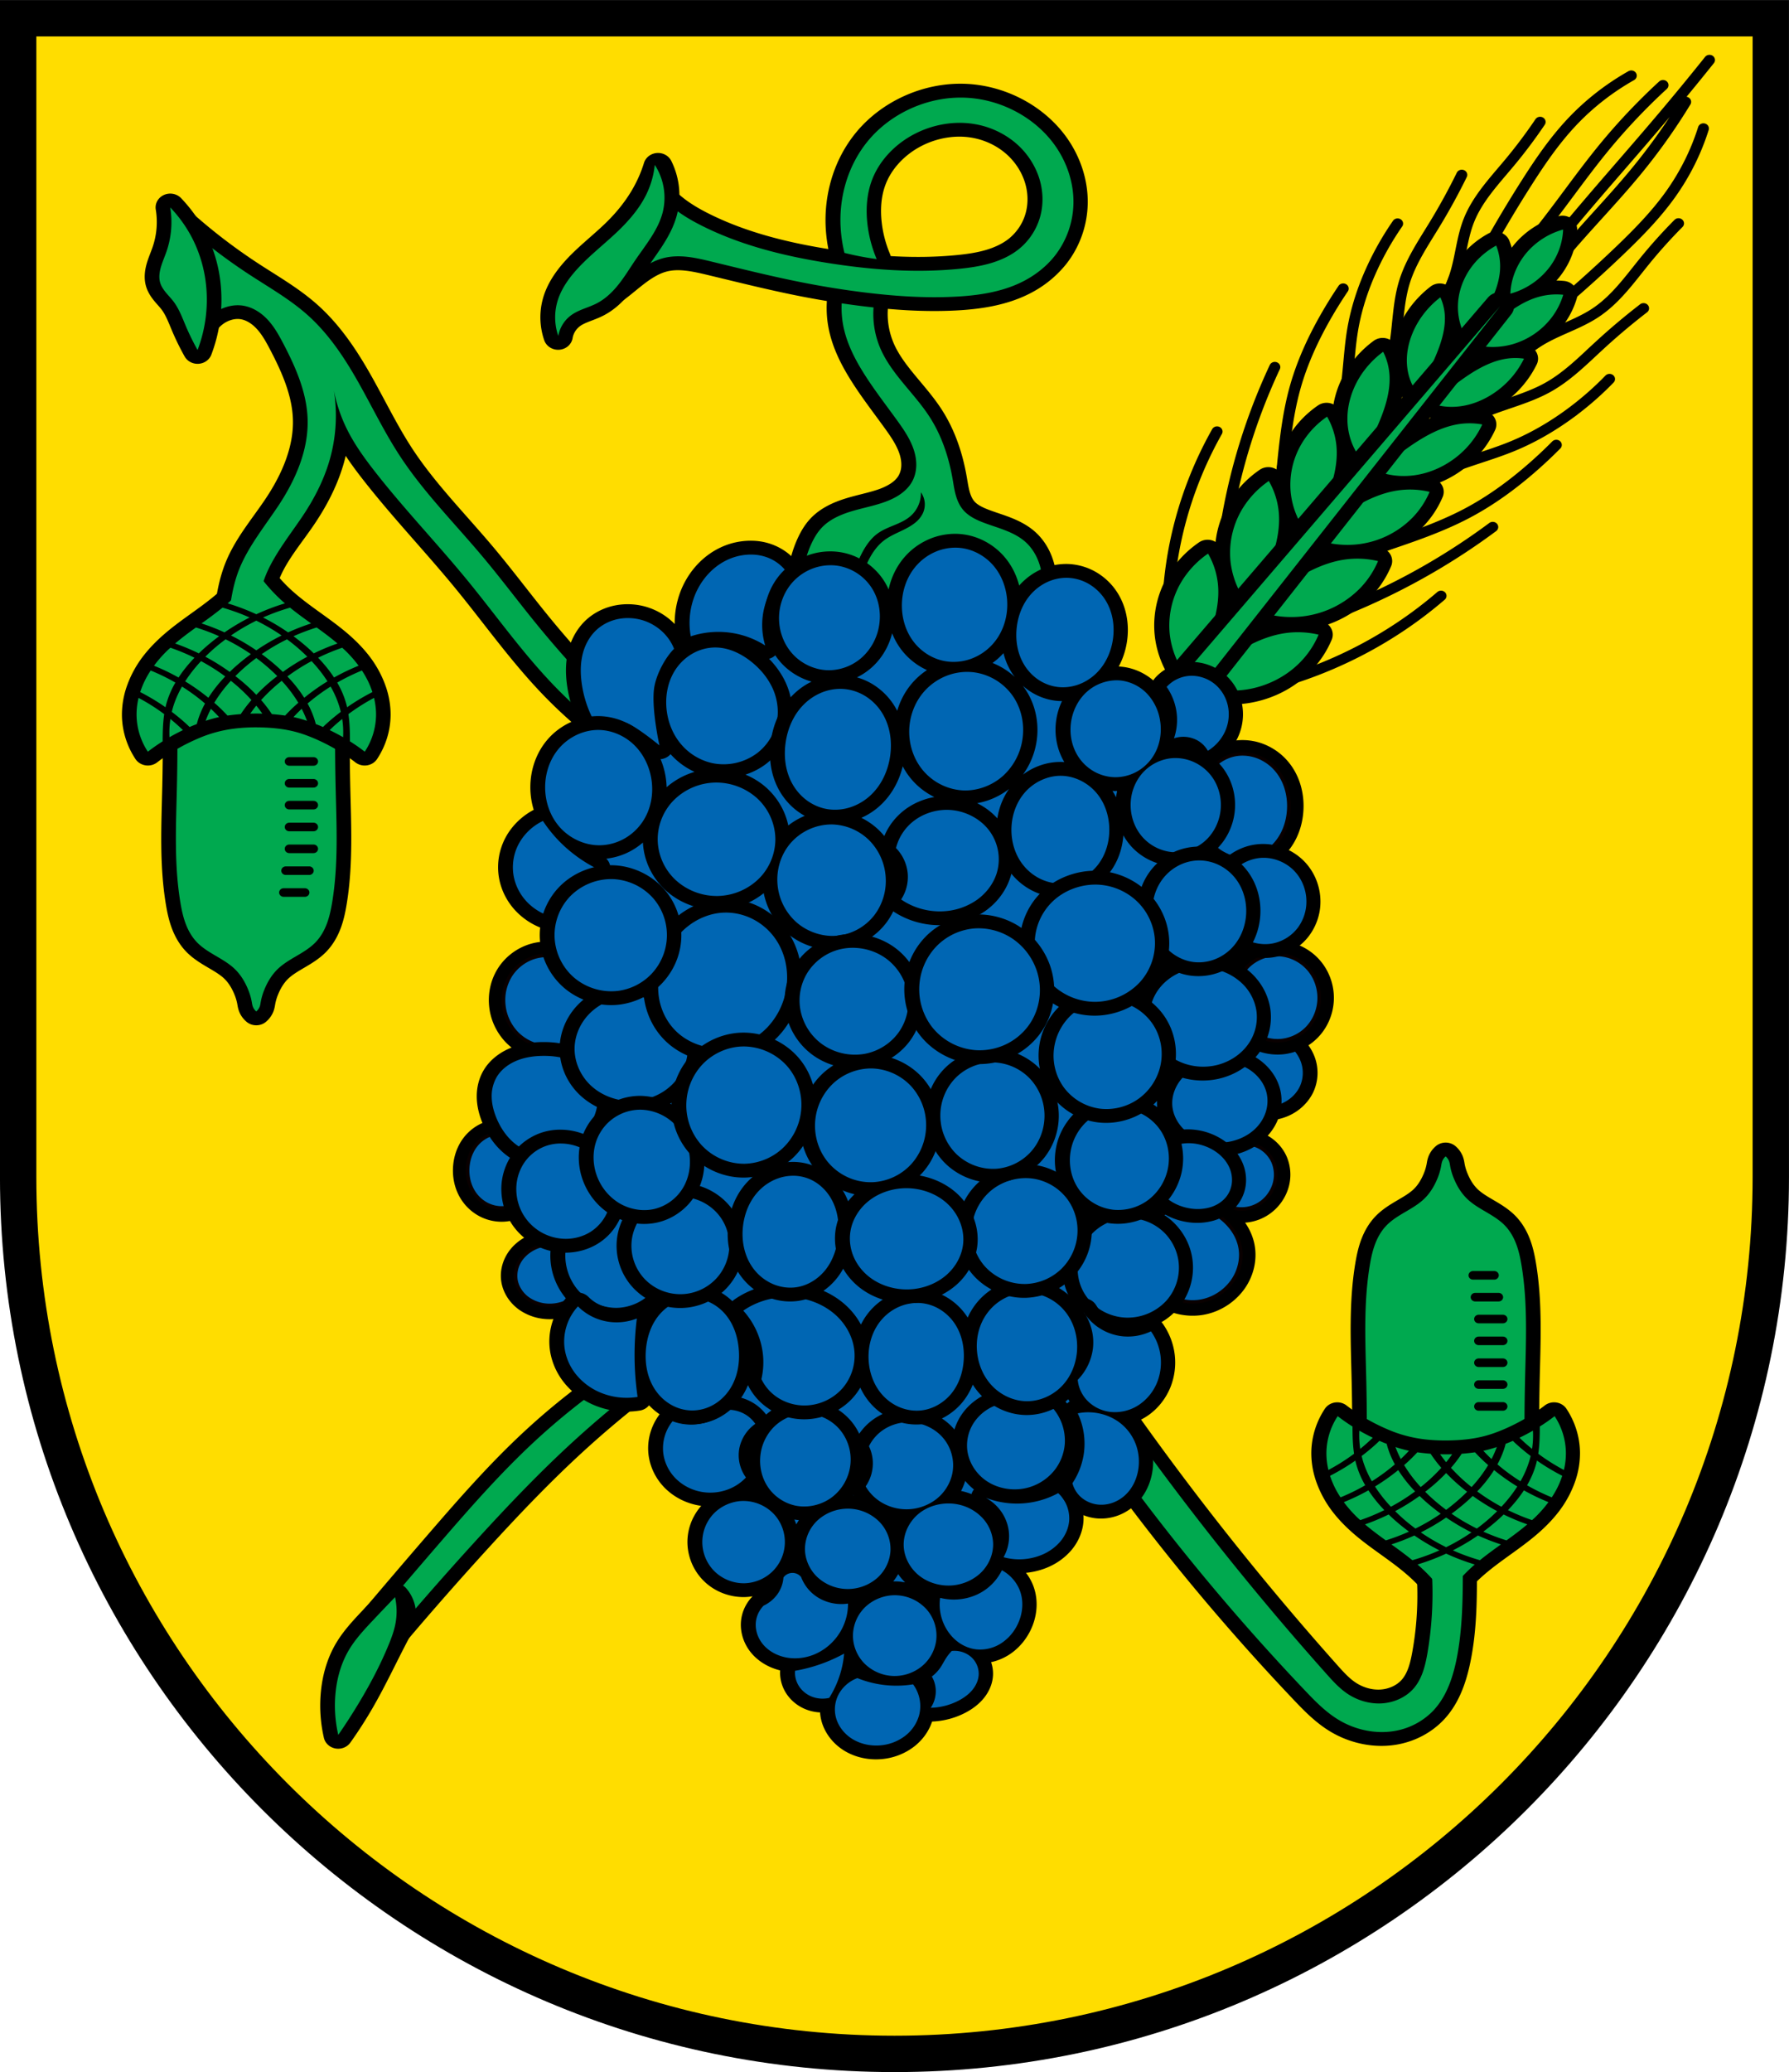 <?xml version="1.0" encoding="UTF-8"?>
<!DOCTYPE svg PUBLIC "-//W3C//DTD SVG 1.1//EN" "http://www.w3.org/Graphics/SVG/1.1/DTD/svg11.dtd">
<svg width="499.99" height="578.8" version="1.1" viewBox="0 0 132.29 153.14" xmlns="http://www.w3.org/2000/svg">
<path d="M129.601 1.347H1.343V87c0 35.73 29.069 64.8 64.8 64.8 35.733 0 64.801-29.07 64.801-64.8V1.347z" fill="#fd0" stroke="#000" stroke-width="2.689"/>
<path d="m44.087 59.623-3.006 4.054 3.221 4.663 1.718 8.515L47.74 87.6l3.65 9.933 5.585 3.04 17.182.406 11.168-6.893 4.296-16.42.859-12.975-4.51-6.69-20.619-2.433z" fill="#0066b3"/>
<path transform="matrix(1.023 0 0 .966 121.06 163.72)" d="M-24.392-86.317a2.627 2.627 0 0 0 .102-1.897 2.872 2.872 0 0 0-1.174-1.505 2.879 2.879 0 0 0-2-.427 2.638 2.638 0 0 0-1.727 1.08 2.636 2.636 0 0 0-.363 2.143 2.86 2.86 0 0 0 1.341 1.724c.648.37 1.444.48 2.162.279a2.63 2.63 0 0 0 1.659-1.397z" stroke="#000" stroke-linejoin="round" stroke-width="2.117"/>
<path d="M96.099 80.337c.278-.568.31-1.237.104-1.833a2.805 2.805 0 0 0-1.201-1.453 3.089 3.089 0 0 0-2.048-.412c-.704.109-1.361.488-1.767 1.043a2.428 2.428 0 0 0-.371 2.07c.195.698.708 1.308 1.372 1.665a3.077 3.077 0 0 0 2.213.27c.735-.195 1.377-.696 1.698-1.35z" fill="#0066b3"/>
<path transform="matrix(1.023 0 0 .966 -22.286 163.72)" d="M111.68-111.8a2.721 2.721 0 0 0-.619.052c-.814.165-1.524.715-1.974 1.414-.45.698-.655 1.536-.682 2.366-.032.973.183 1.973.734 2.776.275.402.631.75 1.05 1 .417.249.897.399 1.383.413.464.013.928-.096 1.344-.301a3.332 3.332 0 0 0 1.08-.862c.592-.713.892-1.64.947-2.566.067-1.105-.219-2.257-.927-3.108a3.352 3.352 0 0 0-1.324-.974 2.967 2.967 0 0 0-1.012-.21zm2.336 15.347a2.743 2.743 0 0 0-.35.029 2.988 2.988 0 0 0-1.845 1.062 3.455 3.455 0 0 0-.76 2.002c-.05.935.276 1.895.925 2.57.324.337.725.602 1.166.76s.92.211 1.383.144a2.988 2.988 0 0 0 1.845-1.062c.461-.561.721-1.278.76-2.003.05-.935-.276-1.895-.925-2.57a3.075 3.075 0 0 0-1.166-.76 2.899 2.899 0 0 0-1.033-.172zm-52.587.07a2.905 2.905 0 0 0-.934.112c-.753.218-1.405.745-1.809 1.417s-.565 1.48-.49 2.26a3.73 3.73 0 0 0 .88 2.09c.506.579 1.219.98 1.98 1.077a3.067 3.067 0 0 0 1.554-.214c.488-.203.923-.53 1.258-.939.67-.816.92-1.947.713-2.984-.18-.9-.701-1.737-1.458-2.257a3.234 3.234 0 0 0-1.694-.562zm-3.401 13.59a1.92 1.92 0 0 0-.24.006c-.617.053-1.189.401-1.57.888-.383.486-.583 1.1-.626 1.717-.053.74.121 1.508.559 2.108.218.3.5.554.826.732a2.23 2.23 0 0 0 1.067.276c.39-.001.777-.114 1.114-.312.336-.198.62-.48.832-.808.422-.656.539-1.483.403-2.25-.112-.633-.396-1.244-.858-1.69a2.334 2.334 0 0 0-1.507-.666zm53.64.806c-.28.012-.557.076-.814.186-.515.22-.945.622-1.223 1.108-.385.676-.47 1.526-.185 2.25.143.361.375.689.673.939.298.25.662.422 1.045.489a2.313 2.313 0 0 0 1.617-.339c.475-.302.838-.77 1.039-1.296a2.66 2.66 0 0 0 .01-1.896c-.235-.602-.729-1.106-1.338-1.322a2.182 2.182 0 0 0-.824-.12zm-4.065 4.812c-.317.008-.633.06-.934.16a3.325 3.325 0 0 0-1.82 1.529 3.798 3.798 0 0 0-.427 2.353c.13.957.621 1.867 1.372 2.474.752.607 1.76.896 2.714.744 1.047-.168 1.983-.864 2.503-1.788.405-.723.566-1.587.408-2.4-.155-.799-.61-1.524-1.215-2.066a3.983 3.983 0 0 0-1.657-.899 3.483 3.483 0 0 0-.944-.108zM61.698-74.29a2.833 2.833 0 0 0-.692.083c-.576.142-1.11.469-1.473.937s-.547 1.08-.468 1.668c.078.587.414 1.128.887 1.484a2.644 2.644 0 0 0 1.666.508c.75-.025 1.494-.366 1.969-.947a2.37 2.37 0 0 0 .484-1.005 2.214 2.214 0 0 0-.052-1.113 2.317 2.317 0 0 0-1.196-1.36 2.61 2.61 0 0 0-1.125-.255z" stroke="#000" stroke-linejoin="round" stroke-width="2.117"/>
<path transform="matrix(1.023 0 0 .966 -22.286 163.72)" d="M111.68-111.8a2.721 2.721 0 0 0-.619.052c-.814.165-1.524.715-1.974 1.414-.45.698-.655 1.536-.682 2.366-.032.973.183 1.973.734 2.776.275.402.631.75 1.05 1 .417.249.897.399 1.383.413.464.013.928-.096 1.344-.301a3.332 3.332 0 0 0 1.08-.862c.592-.713.892-1.64.947-2.566.067-1.105-.219-2.257-.927-3.108a3.352 3.352 0 0 0-1.324-.974 2.967 2.967 0 0 0-1.012-.21zm2.336 15.347a2.753 2.753 0 0 0-.35.029 2.988 2.988 0 0 0-1.845 1.062 3.455 3.455 0 0 0-.76 2.002c-.05.935.276 1.895.925 2.57.324.337.725.602 1.166.76.44.16.92.211 1.383.144a2.988 2.988 0 0 0 1.845-1.062c.461-.56.721-1.278.76-2.003.05-.935-.276-1.895-.925-2.57a3.075 3.075 0 0 0-1.166-.76 2.899 2.899 0 0 0-1.033-.172zm-52.587.07a3.025 3.025 0 0 0-.934.112c-.753.218-1.405.746-1.809 1.417a3.722 3.722 0 0 0-.49 2.26 3.73 3.73 0 0 0 .88 2.09c.506.579 1.219.981 1.98 1.077a3.067 3.067 0 0 0 1.554-.213c.488-.203.923-.531 1.258-.94.67-.816.92-1.947.713-2.984-.18-.9-.701-1.737-1.458-2.257a3.234 3.234 0 0 0-1.694-.562zm-3.401 13.59a1.96 1.96 0 0 0-.24.006c-.617.053-1.189.4-1.57.887-.383.487-.583 1.101-.626 1.718-.053.74.121 1.508.559 2.107.218.3.5.555.826.733.326.177.696.277 1.067.276.39-.002.777-.114 1.114-.312.336-.198.62-.48.832-.808.422-.657.539-1.483.403-2.251-.112-.632-.396-1.244-.858-1.69a2.334 2.334 0 0 0-1.507-.666zm53.64.806c-.28.012-.557.076-.814.186-.515.22-.945.622-1.223 1.108-.385.675-.47 1.526-.185 2.25.143.361.375.689.673.939.298.25.662.422 1.045.489a2.313 2.313 0 0 0 1.617-.339c.475-.302.838-.77 1.039-1.296a2.66 2.66 0 0 0 .01-1.896c-.235-.602-.729-1.106-1.338-1.322a2.183 2.183 0 0 0-.824-.12zm-4.065 4.812c-.317.007-.633.06-.934.16a3.325 3.325 0 0 0-1.82 1.529 3.798 3.798 0 0 0-.427 2.353c.13.957.621 1.867 1.372 2.474.752.607 1.76.896 2.714.744 1.047-.168 1.983-.864 2.503-1.788.405-.723.566-1.587.408-2.4-.155-.799-.61-1.524-1.215-2.066a3.983 3.983 0 0 0-1.657-.899 3.485 3.485 0 0 0-.944-.108zM61.698-74.29a2.819 2.819 0 0 0-.692.083 2.684 2.684 0 0 0-1.473.937 2.274 2.274 0 0 0-.468 1.668c.078.586.414 1.128.887 1.484a2.644 2.644 0 0 0 1.666.508c.75-.025 1.494-.366 1.969-.947a2.37 2.37 0 0 0 .484-1.005 2.214 2.214 0 0 0-.052-1.113 2.317 2.317 0 0 0-1.196-1.36 2.61 2.61 0 0 0-1.125-.255z" fill="#0066b3" stroke="#090000" stroke-width=".265"/>
<path transform="matrix(1.023 0 0 .966 -22.286 163.72)" d="M112.96-103.85c-.839.038-1.643.472-2.168 1.127s-.775 1.515-.723 2.353c.056.915.476 1.813 1.176 2.404.7.592 1.679.856 2.572.648a2.997 2.997 0 0 0 1.736-1.189 3.482 3.482 0 0 0 .62-2.023c-.006-.86-.321-1.724-.908-2.353s-1.446-1.006-2.305-.967zM61.025-88.698c-.639.005-1.283.1-1.872.347-.588.248-1.12.658-1.448 1.206-.285.476-.408 1.039-.4 1.594.009.554.144 1.102.347 1.618.292.744.731 1.44 1.34 1.958.609.517 1.395.845 2.194.826.632-.014 1.25-.243 1.77-.602.52-.36.945-.843 1.282-1.378.377-.6.648-1.275.719-1.98.07-.705-.068-1.44-.452-2.036-.358-.558-.916-.972-1.531-1.22-.615-.249-1.286-.339-1.949-.333zm49.11.452c-.2-.005-.402.005-.601.03-.822.104-1.62.466-2.195 1.063-.575.596-.914 1.43-.857 2.256.057.835.516 1.622 1.18 2.13.664.508 1.518.745 2.354.708.962-.041 1.917-.45 2.557-1.17.32-.359.56-.791.686-1.256s.138-.961.023-1.429c-.19-.779-.733-1.454-1.426-1.858a3.61 3.61 0 0 0-1.72-.474zM66.309-77.244a3.048 3.048 0 0 0-.358.004c-1.05.07-2.04.67-2.637 1.536-.597.867-.807 1.977-.629 3.015.155.901.602 1.757 1.285 2.366.683.608 1.604.954 2.517.9 1.017-.06 1.982-.621 2.586-1.442.604-.821.852-1.883.734-2.895-.111-.949-.544-1.865-1.241-2.518a3.588 3.588 0 0 0-2.257-.965zm37.011.959a3.59 3.59 0 0 0-1.81.515 3.881 3.881 0 0 0-1.452 1.581c-.555 1.106-.56 2.48.021 3.574a3.72 3.72 0 0 0 1.236 1.359 3.6 3.6 0 0 0 1.741.582c1.123.07 2.262-.431 2.992-1.288s1.043-2.045.863-3.156a3.89 3.89 0 0 0-1.114-2.159 3.58 3.58 0 0 0-2.206-1c-.09-.006-.18-.01-.271-.008z" stroke="#000" stroke-linejoin="round" stroke-width="2.117"/>
<path d="M93.317 63.4c-.858.038-1.681.457-2.219 1.09s-.793 1.463-.74 2.272a3.268 3.268 0 0 0 1.204 2.323c.716.572 1.718.827 2.632.625a3.077 3.077 0 0 0 1.777-1.148 3.233 3.233 0 0 0 .633-1.955c-.005-.83-.327-1.665-.928-2.272s-1.48-.972-2.359-.934zm-53.15 14.637c-.654.005-1.314.096-1.916.336-.602.24-1.145.635-1.482 1.164a2.785 2.785 0 0 0-.409 1.54c.009.536.147 1.064.355 1.563.298.719.748 1.391 1.371 1.891s1.428.817 2.245.799a3.496 3.496 0 0 0 1.811-.582 4.648 4.648 0 0 0 1.313-1.331c.386-.58.663-1.232.735-1.913.073-.68-.07-1.391-.461-1.967-.368-.538-.939-.938-1.568-1.178-.63-.24-1.316-.327-1.994-.322zm50.259.437a4.29 4.29 0 0 0-.615.029c-.842.1-1.657.45-2.246 1.026-.59.576-.936 1.382-.878 2.18.06.806.528 1.566 1.208 2.058.68.49 1.554.719 2.409.684.984-.04 1.962-.436 2.617-1.13.328-.348.574-.765.702-1.214s.141-.928.024-1.38c-.196-.753-.75-1.405-1.46-1.796a3.863 3.863 0 0 0-1.761-.457zM45.574 89.102a3.452 3.452 0 0 0-.366.003 3.688 3.688 0 0 0-2.698 1.484c-.611.838-.826 1.91-.644 2.912.159.87.615 1.698 1.314 2.285.7.588 1.642.923 2.576.87a3.678 3.678 0 0 0 2.647-1.393c.618-.793.872-1.818.75-2.796a3.9 3.9 0 0 0-1.269-2.432 3.783 3.783 0 0 0-2.31-.933zm37.877.926a3.843 3.843 0 0 0-1.852.498 3.84 3.84 0 0 0-1.486 1.527c-.568 1.069-.572 2.396.022 3.452.297.528.736.985 1.265 1.313.53.328 1.15.525 1.781.562a3.895 3.895 0 0 0 3.062-1.244 3.667 3.667 0 0 0 .884-3.049 3.69 3.69 0 0 0-1.14-2.085 3.764 3.764 0 0 0-2.536-.974z" fill="#0066b3"/>
<path transform="matrix(1.023 0 0 .966 10.92 169.91)" d="M102.27-158.33a5.31 5.31 0 0 0-2.484 1.59 5.36 5.36 0 0 0-1.326 3.317 5.36 5.36 0 0 0 2.885-2.107 5.31 5.31 0 0 0 .925-2.8zm-4.835 1.225a5.618 5.618 0 0 0-1.48 1.24 5.463 5.463 0 0 0-1.28 3.218c-.044.94.178 1.879.634 2.676a14.614 14.614 0 0 0 1.585-2.54c.434-.888.78-1.837.822-2.806a4.516 4.516 0 0 0-.282-1.788zm4.845 3.763a4.514 4.514 0 0 0-1.802.17c-.928.282-1.762.85-2.514 1.491a14.616 14.616 0 0 0-2.069 2.165 4.938 4.938 0 0 0 2.75-.05 5.464 5.464 0 0 0 2.8-2.036 5.62 5.62 0 0 0 .836-1.74zm-8.88.196c-.51.414-.967.913-1.34 1.465-.682 1.011-1.072 2.202-1.081 3.318-.008.909.234 1.764.69 2.44a17.346 17.346 0 0 0 1.392-2.727c.374-.931.663-1.903.668-2.838a4.074 4.074 0 0 0-.33-1.658zm6.044 4.693a4.072 4.072 0 0 0-1.688.092c-.904.236-1.775.757-2.584 1.35a17.35 17.35 0 0 0-2.298 2.023c.769.275 1.657.298 2.535.066 1.08-.286 2.136-.959 2.947-1.87a6.754 6.754 0 0 0 1.088-1.66zm-10.176-.525a6.824 6.824 0 0 0-1.485 1.6c-.743 1.116-1.138 2.45-1.095 3.718.035 1.032.358 2.016.92 2.807a17.66 17.66 0 0 0 1.483-3.033c.39-1.04.678-2.13.639-3.192a4.79 4.79 0 0 0-.462-1.9zm7.16 5.56a4.79 4.79 0 0 0-1.955.023c-1.039.225-2.024.775-2.935 1.41a17.655 17.655 0 0 0-2.57 2.187c.905.35 1.938.418 2.947.197 1.24-.272 2.434-.986 3.331-1.982a6.82 6.82 0 0 0 1.183-1.835zm-11.212-.597a6.48 6.48 0 0 0-1.614 1.698 6.461 6.461 0 0 0-1.013 4.114 6.371 6.371 0 0 0 1.267 3.227 16.99 16.99 0 0 0 1.511-3.313c.38-1.145.64-2.354.52-3.553a5.768 5.768 0 0 0-.671-2.173zm7.408 5.753a5.767 5.767 0 0 0-2.271-.112c-1.192.18-2.3.731-3.314 1.383a17 17 0 0 0-2.836 2.285 6.371 6.371 0 0 0 3.44.428 6.461 6.461 0 0 0 3.735-2 6.477 6.477 0 0 0 1.246-1.984zm-11.619-.831a6.829 6.829 0 0 0-1.703 1.792 6.812 6.812 0 0 0-1.067 4.342c.12 1.231.59 2.426 1.34 3.41a17.916 17.916 0 0 0 1.595-3.498c.4-1.208.673-2.484.545-3.75a6.096 6.096 0 0 0-.71-2.296zm7.893 6.13a6.096 6.096 0 0 0-2.4-.12c-1.258.19-2.427.77-3.498 1.457a17.91 17.91 0 0 0-2.993 2.411 6.735 6.735 0 0 0 3.634.454 6.813 6.813 0 0 0 3.943-2.109 6.833 6.833 0 0 0 1.314-2.094zm-12.283-.574a6.834 6.834 0 0 0-1.703 1.793 6.813 6.813 0 0 0-1.067 4.343c.12 1.23.59 2.425 1.34 3.408a17.916 17.916 0 0 0 1.595-3.497c.4-1.208.673-2.484.545-3.75a6.1 6.1 0 0 0-.71-2.297zm7.987 6.202a6.1 6.1 0 0 0-2.4-.12c-1.26.19-2.428.77-3.5 1.458a17.911 17.911 0 0 0-2.993 2.41 6.735 6.735 0 0 0 3.635.455 6.813 6.813 0 0 0 3.943-2.109 6.834 6.834 0 0 0 1.315-2.094z" stroke="#000" stroke-linejoin="round" stroke-width="2.117"/>
<path transform="matrix(1.023 0 0 .966 10.92 169.91)" d="M93.823-87.414a.899.899 0 0 0-.25.376c-.043.121-.058.25-.08.376a4.844 4.844 0 0 1-.265.94c-.224.578-.536 1.129-.972 1.568-.395.4-.88.696-1.357.993s-.957.602-1.339 1.013c-.38.41-.65.914-.838 1.442-.188.527-.297 1.08-.384 1.632-.46 2.926-.315 5.908-.251 8.869.052 2.392.052 4.785-.002 7.177l5.738.126 5.738-.126a163.867 163.867 0 0 1-.002-7.177c.064-2.961.208-5.943-.251-8.869-.087-.553-.196-1.105-.384-1.632-.188-.528-.458-1.031-.838-1.442-.382-.411-.863-.717-1.34-1.013-.477-.297-.961-.594-1.356-.993-.436-.44-.749-.99-.972-1.567a4.843 4.843 0 0 1-.267-.94c-.02-.127-.036-.256-.078-.377a.9.9 0 0 0-.25-.376zm1.981 8.77h1.531a.327.327 0 1 1 0 .657h-1.53a.328.328 0 1 1 0-.656zm.157 1.672h1.687a.328.328 0 1 1 0 .656h-1.687a.327.327 0 1 1 0-.656zm.25 1.672h1.75c.181 0 .327.146.327.328s-.146.328-.328.328h-1.75a.327.327 0 1 1 0-.656zm0 1.671h1.75a.327.327 0 1 1 0 .656h-1.75c-.182 0-.328-.146-.328-.328s.146-.328.327-.328zm0 1.672h1.75a.327.327 0 1 1 0 .656h-1.75a.327.327 0 0 1-.328-.328c0-.182.146-.328.327-.328zm0 1.671h1.75a.327.327 0 1 1 0 .656h-1.75a.327.327 0 0 1-.328-.327c0-.182.146-.329.327-.329zm0 1.672h1.75a.327.327 0 1 1 0 .656h-1.75c-.182 0-.328-.146-.328-.328s.146-.328.327-.328z" stroke="#000" stroke-linecap="round" stroke-linejoin="round" stroke-width="2.117" style="paint-order:fill markers stroke"/>
<path transform="matrix(1.023 0 0 .966 10.92 169.91)" d="M93.823-87.414a.899.899 0 0 0-.25.376c-.043.121-.058.25-.08.376a4.844 4.844 0 0 1-.265.94c-.224.578-.536 1.129-.972 1.568-.395.399-.88.696-1.357.992-.477.297-.957.603-1.339 1.014-.38.41-.65.914-.838 1.442-.188.527-.297 1.079-.384 1.632-.46 2.926-.315 5.908-.251 8.869.052 2.392.052 4.785-.002 7.177l5.738.126 5.738-.126a163.867 163.867 0 0 1-.002-7.177c.064-2.961.208-5.943-.251-8.869-.087-.553-.196-1.105-.384-1.633-.188-.527-.458-1.03-.838-1.44-.382-.412-.863-.718-1.34-1.015-.477-.296-.961-.593-1.356-.992-.436-.44-.749-.99-.972-1.567a4.843 4.843 0 0 1-.267-.94c-.02-.127-.036-.256-.078-.377a.9.9 0 0 0-.25-.376zm1.981 8.77h1.531a.327.327 0 1 1 0 .657h-1.53a.327.327 0 0 1-.328-.328c0-.182.146-.329.327-.329zm.157 1.672h1.687c.182 0 .328.147.328.328a.327.327 0 0 1-.328.328h-1.687a.327.327 0 1 1 0-.656zm.25 1.672h1.75a.327.327 0 1 1 0 .656h-1.75a.327.327 0 0 1-.328-.328c0-.182.146-.328.327-.328zm0 1.671h1.75a.327.327 0 1 1 0 .656h-1.75a.327.327 0 0 1-.328-.328c0-.182.146-.328.327-.328zm0 1.672h1.75a.327.327 0 1 1 0 .656h-1.75a.327.327 0 0 1-.328-.328c0-.182.146-.328.327-.328zm0 1.671h1.75a.327.327 0 1 1 0 .656h-1.75a.327.327 0 0 1-.328-.327c0-.182.146-.329.327-.329zm0 1.672h1.75a.327.327 0 1 1 0 .656h-1.75a.327.327 0 0 1-.328-.328c0-.182.146-.328.327-.328z" fill="#00a94f" style="paint-order:fill markers stroke"/>
<path transform="matrix(1.023 0 0 .966 10.92 169.91)" d="M70.575-63.045a169.36 169.36 0 0 0 13.04 16.488c.743.828 1.506 1.66 2.445 2.257 1.234.785 2.77 1.125 4.2.815a4.959 4.959 0 0 0 2.513-1.398c.98-1.02 1.46-2.42 1.75-3.806.43-2.055.499-4.168.502-6.269.002-1.735-.04-3.47-.126-5.203l-2.633.815c.692 3.292.756 6.715.188 10.03-.16.937-.39 1.906-1.003 2.633-.564.67-1.423 1.067-2.297 1.117-.874.051-1.754-.233-2.467-.74-.58-.413-1.047-.961-1.505-1.505a223.241 223.241 0 0 1-14.67-19.497l.063 4.263z" stroke="#000" stroke-linejoin="round" stroke-width="2.117"/>
<path transform="matrix(1.023 0 0 .966 10.92 169.91)" d="M85.986-67.541a14.09 14.09 0 0 0 1.564 1.108c.507.31 1.031.589 1.57.835a10.15 10.15 0 0 0 3.001.874c.59.077 1.184.106 1.778.103.55-.004 1.1-.036 1.645-.106.457-.058.91-.144 1.355-.266.558-.153 1.1-.364 1.625-.605a15.191 15.191 0 0 0 2.445-1.414c.236-.169.466-.345.69-.529a5.395 5.395 0 0 1 .815 2.758 5.86 5.86 0 0 1-.264 1.804 7.373 7.373 0 0 1-1.215 2.318c-.504.657-1.102 1.237-1.736 1.77-.57.48-1.169.925-1.76 1.378-.734.564-1.459 1.144-2.107 1.805-.289.295-.562.605-.82.927-.266.332-.516.677-.75 1.032-.161-.246-.33-.486-.507-.72a12.49 12.49 0 0 0-.911-1.08c-.574-.605-1.21-1.147-1.866-1.661-.722-.567-1.468-1.103-2.17-1.695-.612-.517-1.19-1.078-1.683-1.71a7.4 7.4 0 0 1-1.25-2.364 5.865 5.865 0 0 1-.264-1.804 5.399 5.399 0 0 1 .815-2.758z" stroke="#000" stroke-linejoin="round" stroke-width="2.117"/>
<path d="M98.918 104.666a5.02 5.02 0 0 0-.834 2.664 5.22 5.22 0 0 0 .148 1.312 14.768 14.768 0 0 0 1.896-1.199c-.1-.663-.113-1.338-.115-2.012a13.66 13.66 0 0 1-1.095-.765zm16.04 0c-.35.272-.717.527-1.095.765-.002.674-.015 1.349-.115 2.012.597.447 1.233.846 1.896 1.2a5.23 5.23 0 0 0 .148-1.313 5.021 5.021 0 0 0-.834-2.664zm-14.44 1.07c-.022.45-.002.902.067 1.348a14.054 14.054 0 0 0 .927-.824c-.337-.163-.67-.337-.993-.524zm12.838 0a15.6 15.6 0 0 1-.994.524 12.044 12.044 0 0 0 .928.825c.07-.446.089-.899.066-1.349zm-1.487.753-.12.054c-.136.06-.276.113-.415.168l-.013.06c-.134.509-.34.993-.592 1.456.534.457 1.104.876 1.703 1.253a7.31 7.31 0 0 0 .695-1.64c.022-.076.04-.154.058-.23a15.174 15.174 0 0 1-1.055-.874c-.089-.08-.175-.164-.26-.247zm-9.864 0c-.086.083-.172.167-.26.247-.338.307-.69.598-1.055.874.018.077.036.154.057.23.16.573.4 1.12.696 1.64.599-.378 1.17-.796 1.703-1.253a6.517 6.517 0 0 1-.592-1.455c-.005-.02-.008-.041-.014-.061-.139-.055-.278-.109-.415-.168l-.12-.054zm1.185.458c.111.303.243.599.392.887.21-.195.41-.4.605-.61a9.868 9.868 0 0 1-.997-.277zm7.495 0c-.328.108-.66.204-.997.278.195.21.396.414.605.61.15-.289.28-.585.392-.888zm-5.878.39c-.248.267-.507.524-.777.77-.066.06-.133.117-.2.176a9.998 9.998 0 0 0 1.227 1.623 12.526 12.526 0 0 0 1.523-1.423 9.492 9.492 0 0 1-.792-1.04c-.329-.025-.656-.06-.981-.106zm4.261 0c-.324.046-.652.081-.98.106a9.52 9.52 0 0 1-.794 1.04 12.526 12.526 0 0 0 1.523 1.423 9.995 9.995 0 0 0 1.228-1.622c-.067-.06-.135-.118-.2-.178-.27-.244-.53-.502-.777-.77zm-2.578.142c.143.201.29.399.447.59.157-.191.305-.389.448-.589-.299.009-.597.009-.895 0zm7.16.47c-.014.064-.026.129-.043.192a6.624 6.624 0 0 1-.686 1.633c.586.338 1.197.635 1.827.893.156-.239.3-.485.427-.739.137-.277.252-.563.346-.856a15.884 15.884 0 0 1-1.87-1.123zm-13.426 0c-.594.416-1.22.791-1.87 1.123.094.293.21.58.346.856.126.254.27.5.427.739.63-.258 1.242-.555 1.827-.893a6.625 6.625 0 0 1-.686-1.633c-.017-.063-.03-.127-.044-.191zm3.17.703a15.55 15.55 0 0 1-1.717 1.212c.339.53.736 1.03 1.174 1.497a14.752 14.752 0 0 0 1.79-1.134 9.887 9.887 0 0 1-1.247-1.575zm7.088 0a9.887 9.887 0 0 1-1.247 1.575c.565.42 1.164.797 1.789 1.134.438-.467.835-.966 1.174-1.497a15.544 15.544 0 0 1-1.716-1.212zm-3.544.217a13.137 13.137 0 0 1-1.55 1.384c.14.14.282.279.428.412.356.327.731.635 1.122.925a14.157 14.157 0 0 0 1.55-1.337 13.13 13.13 0 0 1-1.55-1.384zm-5.75 1.28a16.14 16.14 0 0 1-1.816.871c.287.388.609.754.957 1.094.083.082.172.158.258.237.61-.21 1.204-.458 1.78-.74a10.052 10.052 0 0 1-1.178-1.463zm11.498 0c-.34.52-.74 1.007-1.177 1.461.575.283 1.17.531 1.78.74.085-.078.174-.154.257-.236.348-.34.67-.705.956-1.093a16.133 16.133 0 0 1-1.816-.872zm-3.784.412c-.099.096-.197.193-.299.285-.401.365-.824.708-1.265 1.03.592.41 1.218.775 1.87 1.097a13.068 13.068 0 0 0 1.501-1.286 15.802 15.802 0 0 1-1.807-1.126zm-3.928.001c-.574.413-1.179.79-1.807 1.125a13.054 13.054 0 0 0 1.501 1.286c.651-.322 1.277-.688 1.87-1.097-.44-.322-.865-.665-1.266-1.03-.102-.092-.2-.189-.298-.284zm-2.287 1.37a16.19 16.19 0 0 1-1.75.732c.49.417 1.01.803 1.538 1.183a15.283 15.283 0 0 0 1.713-.648c-.418-.308-.82-.635-1.202-.983-.102-.092-.2-.188-.299-.284zm8.5 0c-.098.096-.196.192-.298.284a15.18 15.18 0 0 1-1.201.984c.555.25 1.128.464 1.712.647.528-.38 1.048-.766 1.539-1.184a16.186 16.186 0 0 1-1.751-.73zm-4.25.225c-.595.407-1.221.774-1.871 1.099.593.408 1.22.774 1.871 1.095a14.89 14.89 0 0 0 1.873-1.095 15.885 15.885 0 0 1-1.872-1.099zm-2.35 1.327c-.552.253-1.12.471-1.7.662a31.68 31.68 0 0 1 1.553 1.166 15.251 15.251 0 0 0 2-.728 15.882 15.882 0 0 1-1.853-1.1zm4.701 0c-.59.407-1.21.774-1.853 1.1.646.29 1.316.53 2 .728.5-.408 1.026-.788 1.553-1.166-.579-.19-1.148-.41-1.7-.662zm-2.35 1.34c-.683.317-1.391.585-2.116.805.804.7 1.516 1.495 2.115 2.36.6-.864 1.312-1.66 2.116-2.36a16.24 16.24 0 0 1-2.115-.804z" fill="#00a94f"/>
<path d="m83.082 104.891.065 4.118a165.448 165.448 0 0 0 13.345 15.927c.76.8 1.541 1.603 2.502 2.18 1.263.76 2.835 1.087 4.298.787a5.164 5.164 0 0 0 2.572-1.35c1.002-.986 1.494-2.338 1.79-3.676.44-1.986.511-4.22.514-6.249l-.001-.333c-.447.472-.862.972-1.229 1.502a12.72 12.72 0 0 0-1.04-1.304 26.209 26.209 0 0 1-.36 5.779c-.164.905-.4 1.84-1.027 2.543-.577.646-1.456 1.03-2.35 1.08-.895.048-1.796-.226-2.526-.717-.593-.398-1.07-.928-1.54-1.453a217.005 217.005 0 0 1-15.013-18.833z" fill="#00a94f"/>
<path transform="matrix(1.023 0 0 .966 10.92 169.91)" d="M7.85-98.505a.899.899 0 0 1-.251-.376c-.042-.121-.058-.25-.079-.376a4.844 4.844 0 0 0-.266-.94c-.223-.578-.536-1.129-.971-1.568-.396-.4-.88-.696-1.357-.993s-.958-.602-1.34-1.013c-.38-.41-.65-.914-.838-1.442-.188-.527-.297-1.08-.384-1.632-.46-2.926-.315-5.908-.25-8.869.051-2.392.05-4.785-.003-7.177l5.738-.126 5.738.126a163.867 163.867 0 0 0-.002 7.177c.065 2.961.209 5.943-.251 8.869-.087.553-.196 1.105-.384 1.632-.188.528-.458 1.031-.838 1.442-.382.411-.863.717-1.34 1.013-.476.297-.96.594-1.356.993-.436.44-.748.99-.972 1.567a4.843 4.843 0 0 0-.266.94c-.022.127-.036.256-.078.377a.9.9 0 0 1-.251.376zm1.98-8.77h1.532a.327.327 0 1 0 0-.657H9.83a.328.328 0 1 0 0 .656zm.157-1.672h1.687a.328.328 0 1 0 0-.656H9.987a.327.327 0 1 0 0 .656zm.25-1.672h1.75a.327.327 0 1 0 0-.656h-1.75a.327.327 0 1 0 0 .656zm0-1.671h1.75a.327.327 0 1 0 0-.656h-1.75c-.182 0-.328.146-.328.328s.146.328.328.328zm0-1.672h1.75a.327.327 0 1 0 0-.656h-1.75a.327.327 0 0 0-.328.328c0 .182.146.328.328.328zm0-1.671h1.75a.327.327 0 1 0 0-.656h-1.75a.327.327 0 0 0-.328.327c0 .182.146.329.328.329zm0-1.672h1.75a.327.327 0 1 0 0-.656h-1.75c-.182 0-.328.146-.328.328s.146.328.328.328z" stroke="#000" stroke-linecap="round" stroke-linejoin="round" stroke-width="2.117" style="paint-order:fill markers stroke"/>
<path transform="matrix(1.023 0 0 .966 10.92 169.91)" d="M7.85-98.505a.899.899 0 0 1-.251-.376c-.042-.121-.058-.25-.079-.376a4.844 4.844 0 0 0-.266-.94c-.223-.578-.536-1.129-.971-1.568-.396-.399-.88-.696-1.357-.992-.477-.297-.958-.603-1.34-1.014-.38-.41-.65-.914-.838-1.442-.188-.527-.297-1.079-.384-1.632-.46-2.926-.315-5.908-.25-8.869.051-2.392.05-4.785-.003-7.177l5.738-.126 5.738.126a163.867 163.867 0 0 0-.002 7.177c.065 2.961.209 5.943-.25 8.869-.088.553-.197 1.105-.385 1.633-.188.527-.457 1.03-.838 1.44-.382.412-.863.718-1.34 1.015-.476.296-.96.593-1.356.992-.436.44-.748.99-.972 1.567a4.843 4.843 0 0 0-.266.94c-.022.127-.036.256-.078.377a.9.9 0 0 1-.251.376zm1.98-8.77h1.532a.327.327 0 1 0 0-.657H9.83a.328.328 0 1 0 0 .656zm.157-1.672h1.687a.328.328 0 1 0 0-.656H9.987a.327.327 0 1 0 0 .656zm.25-1.672h1.75a.327.327 0 1 0 0-.656h-1.75a.327.327 0 0 0-.328.328c0 .182.146.328.328.328zm0-1.671h1.75a.327.327 0 1 0 0-.656h-1.75c-.182 0-.328.146-.328.328s.146.328.328.328zm0-1.672h1.75a.327.327 0 1 0 0-.656h-1.75a.327.327 0 0 0-.328.328c0 .182.146.328.328.328zm0-1.671h1.75a.327.327 0 1 0 0-.656h-1.75a.327.327 0 0 0-.328.327c0 .182.146.329.328.329zm0-1.672h1.75a.327.327 0 1 0 0-.656h-1.75a.327.327 0 0 0-.328.328c0 .182.146.328.328.328z" fill="#00a94f" style="paint-order:fill markers stroke"/>
<path transform="matrix(1.023 0 0 .966 10.92 169.91)" d="M.013-118.38a14.09 14.09 0 0 1 1.564-1.108 14.76 14.76 0 0 1 1.57-.835 10.15 10.15 0 0 1 3.001-.874 12.955 12.955 0 0 1 1.778-.103c.55.004 1.1.036 1.645.106.457.058.91.144 1.355.266.558.153 1.1.364 1.625.605a15.191 15.191 0 0 1 2.445 1.414c.236.169.466.345.69.529a5.395 5.395 0 0 0 .815-2.758c.01-.61-.085-1.22-.264-1.804a7.373 7.373 0 0 0-1.215-2.318c-.504-.657-1.102-1.237-1.736-1.77-.57-.48-1.169-.925-1.76-1.378-.734-.564-1.459-1.144-2.107-1.805a12.438 12.438 0 0 1-.82-.927 13.42 13.42 0 0 1-.75-1.032c-.16.246-.33.486-.507.72a12.49 12.49 0 0 1-.911 1.08c-.573.605-1.21 1.147-1.866 1.661-.722.567-1.468 1.103-2.17 1.695-.612.517-1.19 1.078-1.683 1.71a7.4 7.4 0 0 0-1.25 2.364 5.865 5.865 0 0 0-.264 1.804 5.399 5.399 0 0 0 .815 2.758z" stroke="#000" stroke-linejoin="round" stroke-width="2.117"/>
<path transform="matrix(1.023 0 0 .966 10.92 169.91)" d="M32.022-123.45a77.538 77.538 0 0 1-3.958-4.745c-1.308-1.702-2.546-3.457-3.879-5.139-2-2.522-4.222-4.884-5.922-7.617-1.136-1.826-2.024-3.792-3.035-5.69s-2.168-3.752-3.74-5.218c-1.23-1.147-2.68-2.026-4.065-2.981a41.706 41.706 0 0 1-5.572-4.608l1.753 9.498c.132-.75.54-1.45 1.13-1.934.594-.488 1.388-.754 2.147-.631.703.113 1.324.544 1.793 1.08.47.535.804 1.173 1.12 1.812.897 1.813 1.695 3.736 1.761 5.758.078 2.355-.85 4.643-2.1 6.64-.954 1.522-2.11 2.939-2.778 4.607-.405 1.015-.618 2.098-.745 3.184a21.288 21.288 0 0 0-.135 3.049l2.506.203a9.05 9.05 0 0 1 .407-6.233c.624-1.393 1.59-2.6 2.414-3.885.839-1.308 1.538-2.715 1.969-4.208.515-1.787.64-3.686.36-5.525.196 1.079.539 2.13 1.016 3.117.535 1.107 1.234 2.127 1.965 3.116 2.1 2.846 4.478 5.475 6.643 8.271 2.054 2.651 3.92 5.456 6.163 7.948.872.969 1.8 1.888 2.776 2.751z" stroke="#000" stroke-linejoin="round" stroke-width="2.117"/>
<path d="m12.814 15.893 1.794 9.175a3.116 3.116 0 0 1 1.157-1.869c.608-.471 1.42-.729 2.197-.61.72.11 1.355.526 1.835 1.043.48.517.823 1.134 1.146 1.75.918 1.752 1.735 3.61 1.803 5.564.08 2.274-.87 4.484-2.15 6.413-.976 1.47-2.16 2.936-2.842 4.547-.35.826-.555 1.7-.69 2.58.149-.134.296-.27.438-.412.331-.33.642-.68.932-1.043.181-.226.354-.459.52-.696.113.164.23.324.351.483.053.069.108.136.162.203.104-.312.225-.62.367-.919.639-1.346 1.627-2.608 2.47-3.85.859-1.263 1.574-2.622 2.015-4.064.528-1.726.654-3.56.368-5.337a11.333 11.333 0 0 0 1.04 3.01c.548 1.07 1.264 2.056 2.011 3.011 2.15 2.749 4.583 5.289 6.8 7.99 2.1 2.561 4.01 5.27 6.306 7.677a34.3 34.3 0 0 0 2.841 2.658l.006-2.531a76.119 76.119 0 0 1-4.05-4.584c-1.34-1.643-2.605-3.34-3.97-4.963-2.047-2.437-4.32-4.72-6.06-7.36-1.163-1.763-2.072-3.662-3.107-5.495-1.035-1.833-2.218-3.625-3.827-5.041-1.26-1.109-2.744-1.957-4.16-2.88a42.248 42.248 0 0 1-5.703-4.45z" fill="#00a94f"/>
<path transform="matrix(1.023 0 0 .966 10.92 169.91)" d="M1.631-160.02a10.072 10.072 0 0 1 1.706 2.603 10.7 10.7 0 0 1 .897 3.5 11.419 11.419 0 0 1-.628 4.803 19.263 19.263 0 0 1-.853-1.84c-.26-.648-.489-1.32-.898-1.885-.165-.229-.356-.437-.53-.659-.173-.222-.33-.463-.412-.732-.137-.452-.05-.941.09-1.392.108-.348.246-.685.359-1.032a7.302 7.302 0 0 0 .27-3.366z" stroke="#000" stroke-linejoin="round" stroke-width="2.117"/>
<path d="M12.59 15.332a9.697 9.697 0 0 1 1.745 2.515 9.874 9.874 0 0 1 .918 3.381c.14 1.566-.08 3.16-.643 4.64a18.138 18.138 0 0 1-.873-1.778c-.265-.626-.5-1.275-.918-1.821-.169-.22-.365-.422-.543-.636-.177-.215-.338-.447-.422-.708-.14-.436-.05-.909.092-1.344.11-.336.252-.662.368-.997a6.676 6.676 0 0 0 .275-3.251zM10.933 55.556a5.02 5.02 0 0 1-.834-2.664 5.22 5.22 0 0 1 .148-1.312c.663.354 1.3.753 1.896 1.2-.1.662-.113 1.338-.115 2.01-.378.24-.744.494-1.095.766zm16.04 0c-.35-.272-.717-.527-1.095-.765-.002-.674-.015-1.349-.114-2.012a14.775 14.775 0 0 1 1.895-1.2c.103.431.156.872.148 1.313a5.021 5.021 0 0 1-.834 2.664zm-14.439-1.07a6.601 6.601 0 0 1 .067-1.348 14.054 14.054 0 0 1 .927.824c-.338.163-.67.337-.994.524zm12.838 0a15.6 15.6 0 0 0-.994-.524 12.044 12.044 0 0 1 .927-.824c.07.446.089.898.066 1.348zm-1.488-.752-.12-.055c-.136-.059-.275-.113-.414-.168-.005-.02-.008-.04-.014-.06a6.516 6.516 0 0 0-.591-1.456 14.446 14.446 0 0 1 1.703-1.253 7.31 7.31 0 0 1 .695 1.64l.057.23c-.365.277-.718.568-1.055.874-.089.08-.175.164-.26.248zm-9.863 0a11.362 11.362 0 0 0-.261-.248c-.337-.307-.69-.597-1.055-.874.018-.076.036-.154.058-.23.16-.573.4-1.119.695-1.64.6.378 1.17.796 1.703 1.253a6.517 6.517 0 0 0-.592 1.456c-.005.02-.008.04-.014.06-.138.056-.278.11-.414.168l-.12.054zm1.184-.459c.112-.303.243-.599.392-.887.21.195.41.4.605.61-.337.073-.669.169-.997.277zm7.495 0a9.857 9.857 0 0 0-.997-.278c.196-.21.396-.414.605-.61.15.289.28.585.392.888zm-5.878-.39a12.718 12.718 0 0 0-.776-.77c-.066-.06-.134-.117-.201-.176a9.998 9.998 0 0 1 1.228-1.623 12.526 12.526 0 0 1 1.523 1.423c-.29.33-.554.679-.793 1.04-.329.025-.656.06-.98.106zm4.262 0a14.962 14.962 0 0 0-.98-.106 9.52 9.52 0 0 0-.795-1.04 12.526 12.526 0 0 1 1.523-1.423 9.995 9.995 0 0 1 1.228 1.623 12.706 12.706 0 0 0-.977.947zm-2.578-.142c.142-.2.289-.399.446-.59.158.191.305.389.448.59a14.897 14.897 0 0 0-.894 0zm7.16-.47c-.014-.064-.027-.129-.044-.192a6.624 6.624 0 0 0-.686-1.633 15.149 15.149 0 0 1 1.827-.893c.157.239.3.485.427.74.137.276.253.562.347.855-.65.332-1.276.707-1.87 1.123zm-13.427 0c-.594-.416-1.22-.79-1.87-1.123.094-.293.21-.58.347-.856.126-.254.27-.5.426-.739.63.258 1.242.555 1.828.893a6.625 6.625 0 0 0-.687 1.633c-.017.063-.03.128-.044.191zm3.17-.702a15.55 15.55 0 0 0-1.717-1.213c.34-.53.737-1.03 1.175-1.497.624.337 1.224.715 1.79 1.134a9.887 9.887 0 0 0-1.248 1.576zm7.088 0a9.887 9.887 0 0 0-1.247-1.576 14.757 14.757 0 0 1 1.79-1.134c.437.467.835.966 1.174 1.497-.602.366-1.175.772-1.717 1.213zm-3.544-.218a13.137 13.137 0 0 0-1.55-1.384c.14-.14.282-.278.428-.412.357-.326.732-.635 1.122-.925a14.157 14.157 0 0 1 1.55 1.337 13.13 13.13 0 0 0-1.55 1.384zm-5.75-1.279a16.14 16.14 0 0 0-1.815-.872 9.06 9.06 0 0 1 .956-1.094c.084-.082.172-.158.258-.236.61.209 1.204.457 1.78.74-.439.455-.838.942-1.178 1.462zm11.499 0c-.34-.52-.74-1.007-1.178-1.462a15.25 15.25 0 0 1 1.78-.74c.086.078.174.154.257.236.348.34.67.705.956 1.093-.624.254-1.231.545-1.815.872zm-3.785-.413c-.099-.096-.197-.193-.299-.285a15.209 15.209 0 0 0-1.265-1.03c.593-.41 1.219-.775 1.87-1.096a13.068 13.068 0 0 1 1.501 1.286c-.63.335-1.233.711-1.807 1.125zm-3.928 0a15.809 15.809 0 0 0-1.807-1.126 13.054 13.054 0 0 1 1.502-1.285c.65.32 1.277.687 1.87 1.096-.442.322-.865.665-1.267 1.03-.101.092-.2.189-.298.284zm-2.286-1.371a16.19 16.19 0 0 0-1.751-.731c.49-.418 1.01-.804 1.538-1.184.584.183 1.158.398 1.713.648-.418.308-.82.636-1.202.983-.102.092-.2.188-.298.284zm8.5 0c-.099-.096-.197-.192-.298-.284a15.18 15.18 0 0 0-1.202-.984c.556-.25 1.129-.464 1.713-.647.527.38 1.047.766 1.538 1.184-.598.21-1.184.453-1.75.73zm-4.25-.225a15.895 15.895 0 0 0-1.872-1.098c.593-.41 1.22-.775 1.872-1.096.651.321 1.279.686 1.872 1.096-.65.324-1.276.69-1.872 1.098zm-2.35-1.327a16.266 16.266 0 0 0-1.7-.662 31.68 31.68 0 0 0 1.552-1.166c.684.198 1.355.439 2.001.728-.644.326-1.264.693-1.854 1.1zm4.7 0a15.87 15.87 0 0 0-1.853-1.1 15.26 15.26 0 0 1 2-.728c.501.408 1.026.788 1.554 1.166-.58.19-1.149.41-1.7.662zm-2.35-1.34a16.231 16.231 0 0 0-2.115-.805c.803-.7 1.516-1.495 2.115-2.36.599.865 1.311 1.66 2.115 2.36a16.24 16.24 0 0 0-2.115.805z" fill="#00a94f"/>
<path transform="matrix(1.023 0 0 .966 10.92 169.91)" d="M50.385-154.25a7.582 7.582 0 0 0-.118 3.314c.248 1.323.846 2.556 1.539 3.71.717 1.195 1.542 2.32 2.328 3.472.485.711.962 1.444 1.218 2.266.128.412.198.843.18 1.273a2.76 2.76 0 0 1-.333 1.235c-.223.4-.558.73-.937.986a5.255 5.255 0 0 1-1.233.593c-.739.256-1.51.41-2.252.655-.742.244-1.473.591-2.01 1.16-.362.384-.621.855-.828 1.341a8.11 8.11 0 0 0-.631 3.67l3.474.377a8.113 8.113 0 0 1 .866-3.455c.283-.556.642-1.09 1.144-1.46.345-.254.744-.42 1.136-.593.392-.171.786-.353 1.113-.63.544-.461.86-1.181.829-1.894a1.69 1.69 0 0 1 .118 1.657 2.097 2.097 0 0 1-.535.676c-.219.188-.467.341-.721.48-.509.275-1.054.496-1.506.856-.458.366-.8.86-1.066 1.382-.477.94-.714 1.999-.701 3.054l12.579 1.365a5.308 5.308 0 0 0 .512-3.512c-.168-.833-.553-1.64-1.184-2.21-.408-.369-.904-.628-1.412-.839-.51-.21-1.036-.375-1.547-.581-.543-.219-1.085-.496-1.46-.947-.273-.33-.442-.733-.553-1.146-.11-.414-.166-.839-.236-1.26-.274-1.66-.783-3.298-1.657-4.736-1.079-1.775-2.695-3.22-3.512-5.13a7.052 7.052 0 0 1-.236-4.853z" stroke="#000" stroke-linejoin="round" stroke-width="2.117"/>
<path d="M62.484 20.906a6.925 6.925 0 0 0-.121 3.202c.254 1.277.866 2.469 1.575 3.583.734 1.154 1.578 2.242 2.382 3.354.497.687.986 1.395 1.247 2.19.131.397.203.813.185 1.229-.017.415-.126.83-.341 1.193-.229.386-.571.705-.96.952-.387.248-.82.428-1.261.573-.756.247-1.545.396-2.305.632-.76.237-1.508.572-2.056 1.121-.371.372-.637.827-.849 1.296a7.445 7.445 0 0 0-.645 3.545l3.555.364a7.487 7.487 0 0 1 .887-3.337c.29-.538.656-1.053 1.17-1.41.353-.246.762-.407 1.163-.573.401-.166.805-.342 1.139-.61a2.25 2.25 0 0 0 .848-1.829c.165.233.264.506.285.785.02.28-.036.564-.164.816a2.05 2.05 0 0 1-.547.653c-.225.182-.478.33-.738.463-.521.266-1.078.48-1.541.828-.47.353-.82.83-1.091 1.334a6.079 6.079 0 0 0-.718 2.95l12.873 1.319c.58-1.03.769-2.25.525-3.392-.172-.805-.567-1.584-1.212-2.135-.418-.356-.925-.607-1.446-.81-.52-.204-1.06-.363-1.582-.562-.557-.211-1.11-.48-1.494-.915-.28-.318-.453-.708-.567-1.107-.113-.4-.17-.81-.24-1.218-.282-1.603-.802-3.185-1.697-4.574-1.104-1.714-2.758-3.11-3.594-4.955a6.457 6.457 0 0 1-.242-4.688z" fill="#00a94f"/>
<path transform="matrix(1.023 0 0 .966 10.92 169.91)" d="M30.65-152.48a5.517 5.517 0 0 0 2.27-.715c.767-.442 1.413-1.06 2.091-1.629.678-.568 1.418-1.103 2.274-1.326 1.136-.297 2.334-.013 3.472.276 2.217.564 4.429 1.154 6.669 1.618 1.476.306 2.963.557 4.458.75 2.132.274 4.286.428 6.432.315 1.66-.087 3.347-.346 4.823-1.11a7.049 7.049 0 0 0 2.398-2.007c.877-1.169 1.344-2.63 1.356-4.09.012-1.462-.425-2.917-1.198-4.157-1.416-2.269-3.996-3.77-6.669-3.867-2.674-.096-5.342 1.202-6.984 3.315-1.437 1.849-2.09 4.25-1.973 6.59.034.663.126 1.325.277 1.972a19.96 19.96 0 0 0 2.327.474 10.233 10.233 0 0 1-.67-2.723c-.115-1.1-.047-2.23.315-3.275.542-1.56 1.736-2.86 3.196-3.63 1.274-.671 2.764-.952 4.183-.71a6.043 6.043 0 0 1 2.872 1.332 5.95 5.95 0 0 1 1.784 2.614c.332.975.4 2.044.16 3.046a4.908 4.908 0 0 1-1.58 2.596c-.594.501-1.31.845-2.052 1.074-.743.228-1.516.345-2.289.425-3.113.325-6.264.079-9.351-.434-3.137-.52-6.259-1.326-9.076-2.801-.875-.458-1.723-.984-2.446-1.657a7.573 7.573 0 0 1-.947-1.066c-.168.506-.313 1.02-.434 1.54-.217.923-.363 1.872-.736 2.744-.187.436-.431.851-.752 1.2-.32.35-.72.634-1.169.786-.338.114-.696.152-1.05.202-.352.05-.71.114-1.028.276-.363.184-.66.492-.832.86a1.845 1.845 0 0 0-.121 1.192z" stroke="#000" stroke-linejoin="round" stroke-width="2.117"/>
<path d="M43.464 21.891a6.461 6.461 0 0 0 1.966-.69c.621-.34 1.175-.78 1.754-1.181.58-.402 1.199-.773 1.893-.95.58-.147 1.194-.152 1.79-.083.597.069 1.182.21 1.764.35 2.267.55 4.532 1.116 6.824 1.563 1.511.295 3.033.538 4.563.725 2.182.265 4.386.414 6.582.304 1.7-.084 3.426-.334 4.937-1.073.955-.467 1.808-1.126 2.453-1.938a6.468 6.468 0 0 0 1.388-3.952c.012-1.411-.435-2.816-1.226-4.014-1.449-2.192-4.09-3.642-6.825-3.735-2.736-.094-5.467 1.16-7.147 3.201-1.471 1.786-2.14 4.106-2.02 6.366.035.641.13 1.28.283 1.906a21.465 21.465 0 0 0 2.383.457 9.434 9.434 0 0 1-.687-2.63c-.117-1.062-.047-2.155.323-3.164.554-1.506 1.777-2.763 3.271-3.506 1.304-.649 2.828-.92 4.28-.686a6.355 6.355 0 0 1 2.94 1.286 5.748 5.748 0 0 1 1.826 2.525c.339.942.408 1.975.163 2.943a4.704 4.704 0 0 1-1.617 2.508c-.608.484-1.34.816-2.1 1.037-.76.22-1.55.333-2.342.411-3.186.314-6.41.076-9.57-.42-3.21-.502-6.405-1.28-9.288-2.705-.896-.443-1.764-.95-2.504-1.601a7.472 7.472 0 0 1-.969-1.03c-.184.486-.332.983-.444 1.487-.203.915-.286 1.861-.652 2.73a3.471 3.471 0 0 1-.785 1.177c-.348.332-.795.58-1.282.663-.369.062-.748.028-1.121.056a2.063 2.063 0 0 0-.548.108 1.109 1.109 0 0 0-.458.297.83.83 0 0 0-.198.672.86.86 0 0 0 .4.586z" fill="#00a94f"/>
<path transform="matrix(1.023 0 0 .966 10.92 169.91)" d="M36.891-163.13a5.185 5.185 0 0 1 .316 3.512c-.357 1.337-1.23 2.463-1.973 3.63-.394.617-.756 1.256-1.195 1.842-.439.587-.963 1.124-1.607 1.472-.565.306-1.21.459-1.736.829a2.52 2.52 0 0 0-1.026 1.657 4.626 4.626 0 0 1-.04-2.722c.232-.785.67-1.496 1.184-2.131.926-1.142 2.1-2.056 3.118-3.117.817-.851 1.536-1.8 2.09-2.841.363-.678.654-1.393.869-2.131z" stroke="#000" stroke-linejoin="round" stroke-width="2.117"/>
<path d="M48.417 12.183a4.46 4.46 0 0 1 .58 3.537c-.343 1.298-1.253 2.382-2.02 3.507-.405.595-.776 1.212-1.224 1.778-.449.567-.984 1.087-1.643 1.424-.578.295-1.24.443-1.777.8a2.418 2.418 0 0 0-1.05 1.601 4.214 4.214 0 0 1-.04-2.63c.238-.757.687-1.443 1.212-2.058.943-1.107 2.13-2.003 3.19-3.011.851-.811 1.63-1.709 2.14-2.745.34-.693.556-1.442.632-2.203z" fill="#00a94f"/>
<path transform="matrix(1.023 0 0 .966 10.92 169.91)" d="m33.915-70.608a50.124 50.124 0 0 0-6.014 5.058c-2.405 2.368-4.564 4.972-6.698 7.586a689.55 689.55 0 0 0-5.4 6.698l0.889 1.777a252.44 252.44 0 0 1 7.04-8.543c2.252-2.615 4.56-5.186 7.04-7.587a74.295 74.295 0 0 1 4.852-4.306z" stroke="#000" stroke-linejoin="round" stroke-width="2.117"/>
<path d="m45.629 101.7a50.703 50.703 0 0 0-6.156 4.886c-2.46 2.288-4.67 4.803-6.854 7.328a674.74 674.74 0 0 0-5.526 6.47l0.91 1.717c2.337-2.8 4.739-5.552 7.204-8.253 2.305-2.525 4.667-5.009 7.204-7.328a74.818 74.818 0 0 1 4.966-4.16z" fill="#00a94f"/>
<path transform="matrix(1.023 0 0 .966 10.92 169.91)" d="M13.772-43.155a10.545 10.545 0 0 1-.194-3.24c.108-1.142.409-2.275.972-3.274.455-.807 1.07-1.51 1.685-2.203.542-.61 1.09-1.218 1.64-1.821.345.426.51.992.45 1.537a2.579 2.579 0 0 1-.16.638c-.083.213-.186.418-.288.623-.857 1.724-1.627 3.49-2.55 5.18a32.46 32.46 0 0 1-1.555 2.56z" stroke="#000" stroke-linejoin="round" stroke-width="2.117"/>
<path d="M25.014 128.223a9.628 9.628 0 0 1-.199-3.13c.111-1.103.42-2.198.995-3.162.466-.78 1.095-1.46 1.725-2.129.555-.59 1.115-1.176 1.678-1.76.143.646.153 1.318.028 1.967-.102.532-.293 1.045-.5 1.549-.594 1.447-1.327 2.84-2.135 4.192a44.053 44.053 0 0 1-1.592 2.473z" fill="#00a94f"/>
<g fill="none" stroke="#000" stroke-linecap="round" stroke-width=".794">
<path transform="matrix(1.023 0 0 .966 10.92 169.91)" d="m102.03-157.67.304-.392c2.329-2.987 4.778-5.879 7.142-8.838 1.16-1.45 2.298-2.917 3.417-4.399M73.725-129.1a30.558 30.558 0 0 1 3.573-13.773M77.673-133.65a47.82 47.82 0 0 1 3.8-14.155M81.805-137.98l.053-.518c.26-2.617.422-5.262 1.101-7.802.495-1.848 1.258-3.617 2.163-5.303.404-.752.836-1.488 1.295-2.207M86.163-143.95c.029-.095.056-.19.082-.285.577-2.117.515-4.352.87-6.516.257-1.56.731-3.08 1.356-4.533a22.94 22.94 0 0 1 1.879-3.499M89.874-148.19c.048-.175.091-.35.13-.527.403-1.835.313-3.763.833-5.568.458-1.591 1.367-3.007 2.192-4.442a48.648 48.648 0 0 0 1.96-3.784M93.426-152.76c.096-.112.186-.228.27-.348.597-.851.88-1.88 1.09-2.898.208-1.018.354-2.056.72-3.029.625-1.664 1.843-3.021 2.942-4.418a38.33 38.33 0 0 0 2.203-3.107M96.871-156.93a100.234 100.234 0 0 1 2.763-4.907c.987-1.643 2.027-3.265 3.3-4.699a18.41 18.41 0 0 1 4.306-3.568M99.933-157.28c.136-.173.272-.348.406-.523 1.7-2.22 3.21-4.58 4.923-6.79a46.21 46.21 0 0 1 4.272-4.781M81.028-123.43a30.56 30.56 0 0 0 12.46-6.873M84.453-128.38a47.817 47.817 0 0 0 12.773-7.188M87.627-133.46l.488-.18c2.471-.9 4.994-1.711 7.287-2.999 1.668-.937 3.193-2.114 4.602-3.409a33.763 33.763 0 0 0 1.817-1.8M92.334-139.16c.085-.051.17-.101.256-.15 1.908-1.084 4.088-1.576 6.098-2.457 1.448-.635 2.803-1.471 4.056-2.436a22.929 22.929 0 0 0 2.924-2.687M95.522-143.8c.157-.09.317-.175.479-.257 1.678-.845 3.568-1.234 5.188-2.185 1.428-.838 2.574-2.07 3.76-3.224a48.635 48.635 0 0 1 3.18-2.837M99.074-148.38c.084-.12.175-.237.27-.348.677-.789 1.603-1.318 2.538-1.773.935-.454 1.904-.853 2.756-1.448 1.457-1.018 2.471-2.534 3.552-3.945a38.357 38.357 0 0 1 2.465-2.904M102.26-152.75a100.178 100.178 0 0 0 4.07-3.892c1.347-1.363 2.662-2.773 3.735-4.36a18.406 18.406 0 0 0 2.39-5.057M101.83-155.8c.134-.175.27-.35.406-.523 1.73-2.196 3.643-4.244 5.359-6.451a46.218 46.218 0 0 0 3.575-5.323"/>
</g>
<path d="M115.586 16.965a5.48 5.48 0 0 0-2.542 1.536c-.826.888-1.318 2.05-1.357 3.204a5.479 5.479 0 0 0 2.953-2.035c.58-.801.914-1.757.946-2.704zm-4.948 1.184a5.683 5.683 0 0 0-1.514 1.198c-.782.876-1.254 1.99-1.31 3.108-.046.909.181 1.815.649 2.585a14.018 14.018 0 0 0 1.621-2.454c.445-.858.798-1.774.841-2.71a4.141 4.141 0 0 0-.287-1.727zm4.959 3.635a4.881 4.881 0 0 0-1.845.164c-.95.272-1.803.822-2.573 1.44a14.514 14.514 0 0 0-2.117 2.091c.906.237 1.892.22 2.814-.047a5.587 5.587 0 0 0 2.866-1.968 5.304 5.304 0 0 0 .855-1.68zm-9.088.19c-.523.399-.99.88-1.371 1.414-.698.977-1.098 2.127-1.107 3.206-.009.877.24 1.703.707 2.356a16.421 16.421 0 0 0 1.423-2.634c.383-.9.679-1.838.684-2.741a3.745 3.745 0 0 0-.336-1.602zm6.185 4.533a4.408 4.408 0 0 0-1.728.089c-.925.228-1.816.73-2.644 1.304a17.483 17.483 0 0 0-2.351 1.954c.786.265 1.695.287 2.594.063 1.104-.276 2.186-.926 3.016-1.806a6.504 6.504 0 0 0 1.113-1.604zm-10.414-.508a6.758 6.758 0 0 0-1.52 1.546c-.76 1.078-1.165 2.366-1.12 3.591.035.997.366 1.948.942 2.712a16.678 16.678 0 0 0 1.517-2.93c.399-1.004.694-2.057.654-3.083a4.417 4.417 0 0 0-.473-1.836zm7.328 5.372a5.186 5.186 0 0 0-2.001.022c-1.063.217-2.071.748-3.004 1.361a17.841 17.841 0 0 0-2.63 2.113c.926.338 1.984.404 3.016.19 1.268-.262 2.49-.951 3.409-1.914a6.558 6.558 0 0 0 1.21-1.772zm-11.475-.578a6.43 6.43 0 0 0-1.652 1.64 5.97 5.97 0 0 0-1.037 3.975 5.962 5.962 0 0 0 1.297 3.117 15.988 15.988 0 0 0 1.547-3.2c.389-1.106.654-2.274.53-3.432a5.348 5.348 0 0 0-.685-2.1zm7.582 5.558a6.244 6.244 0 0 0-2.325-.108c-1.22.174-2.353.706-3.392 1.336a17.256 17.256 0 0 0-2.902 2.207 6.877 6.877 0 0 0 3.522.414 6.74 6.74 0 0 0 3.822-1.933 6.218 6.218 0 0 0 1.274-1.916zm-11.891-.803a6.777 6.777 0 0 0-1.743 1.732 6.295 6.295 0 0 0-1.092 4.194 6.302 6.302 0 0 0 1.371 3.293 16.852 16.852 0 0 0 1.632-3.378c.41-1.168.69-2.4.558-3.624a5.653 5.653 0 0 0-.726-2.217zm8.078 5.921a6.6 6.6 0 0 0-2.456-.115c-1.288.183-2.484.744-3.58 1.408a18.181 18.181 0 0 0-3.064 2.328 7.269 7.269 0 0 0 3.72.44 7.107 7.107 0 0 0 4.034-2.038 6.56 6.56 0 0 0 1.346-2.023zm-12.57-.554a6.78 6.78 0 0 0-1.744 1.732 6.295 6.295 0 0 0-1.092 4.195 6.302 6.302 0 0 0 1.372 3.293 16.858 16.858 0 0 0 1.632-3.378c.41-1.167.689-2.4.558-3.623a5.656 5.656 0 0 0-.727-2.218zm8.173 5.991c-.8-.191-1.641-.23-2.457-.115-1.288.183-2.484.744-3.58 1.408a18.181 18.181 0 0 0-3.064 2.329 7.269 7.269 0 0 0 3.72.439c1.536-.224 2.983-.957 4.035-2.037a6.562 6.562 0 0 0 1.346-2.024z" fill="#00a94f"/>
<path transform="matrix(1.023 0 0 .966 -22.286 163.72)" d="m130.17-146.06-29.681 36.629 1.544 1.199z" stroke="#000" stroke-linejoin="round" stroke-width="2.117"/>
<path d="M110.93 22.626 80.554 58.01l1.58 1.159z" fill="#00a94f"/>
<path d="m54.572 46.514-4.383 3.67-4.268 4.604.19 2.842 3.164 3.67 6.63 2.158 10.444.252 8.956-1.043 5.907-1.727 3.316-1.007.076-2.878-2.973-4.21-1.905-2.877-4.612-3.453-6.097-.324h-5.87l-4.725.288z" fill="#0066b3"/>
<path transform="matrix(1.023 0 0 .966 10.92 169.91)" d="M43.716-133.46a3.81 3.81 0 0 0-1.76.368c-1.218.576-2.103 1.735-2.515 3.017a6.059 6.059 0 0 0-.2 2.867 6.046 6.046 0 0 1 2.664-.302 6.05 6.05 0 0 1 2.715 1.006 5.782 5.782 0 0 1 .101-3.47 5.762 5.762 0 0 1 1.408-2.212 3.092 3.092 0 0 0-2.413-1.274zm-8.864 4.86a3.385 3.385 0 0 0-.826.062 3.21 3.21 0 0 0-1.474.726c-.553.487-.918 1.164-1.1 1.878-.183.714-.19 1.463-.106 2.195a8.964 8.964 0 0 0 .854 2.916 4.267 4.267 0 0 1 2.414.252c.803.334 2.364 1.71 2.364 1.71s-.646-3.075-.353-4.576c.202-1.03.807-2.175 1.408-2.816a3.635 3.635 0 0 0-2.363-2.213 3.513 3.513 0 0 0-.818-.135zm6.199 2.246a3.191 3.191 0 0 0-1.565.4 3.664 3.664 0 0 0-1.205 1.08c-.634.884-.877 2.011-.8 3.096.067.964.383 1.918.959 2.695.575.776 1.416 1.365 2.359 1.579 1.113.252 2.332-.042 3.224-.755a4.106 4.106 0 0 0 1.503-2.966c.04-.792-.15-1.59-.51-2.298a5.676 5.676 0 0 0-1.501-1.825c-.703-.568-1.56-.994-2.464-1.006z" stroke="#000" stroke-linejoin="round" stroke-width="2.117"/>
<path d="M55.659 40.989a4.097 4.097 0 0 0-1.802.356c-1.245.556-2.152 1.676-2.573 2.914a5.54 5.54 0 0 0-.205 2.77 6.533 6.533 0 0 1 2.727-.292 6.422 6.422 0 0 1 2.778.971 5.288 5.288 0 0 1 .104-3.352 5.538 5.538 0 0 1 1.44-2.137 3.145 3.145 0 0 0-1.389-1.02 3.438 3.438 0 0 0-1.08-.21zm-9.072 4.694a3.665 3.665 0 0 0-.845.06 3.366 3.366 0 0 0-1.508.702c-.566.47-.94 1.125-1.126 1.814-.187.69-.195 1.414-.109 2.12.12.978.416 1.935.875 2.818a4.608 4.608 0 0 1 2.47.243c.822.322 2.419 1.651 2.419 1.651s-.661-2.97-.36-4.42c.206-.995.825-2.1 1.44-2.72-.391-1.017-1.318-1.836-2.418-2.138a3.791 3.791 0 0 0-.838-.13zm6.344 2.17a3.42 3.42 0 0 0-1.6.386 3.686 3.686 0 0 0-1.234 1.043c-.649.854-.898 1.944-.82 2.992.07.931.393 1.853.982 2.603a4.24 4.24 0 0 0 2.415 1.525 4.146 4.146 0 0 0 3.3-.73 3.897 3.897 0 0 0 1.537-2.864 4.24 4.24 0 0 0-.521-2.22c-.368-.684-.906-1.28-1.537-1.763-.72-.549-1.597-.96-2.522-.971z" fill="#0066b3"/>
<path transform="matrix(1.023 0 0 .966 10.92 169.91)" d="M58.315-133.99a3.498 3.498 0 0 0-1.265.259 3.861 3.861 0 0 0-1.401.992c-.773.857-1.156 2.028-1.154 3.183.002.956.262 1.921.808 2.706.546.784 1.387 1.375 2.328 1.546a3.485 3.485 0 0 0 1.846-.177 3.887 3.887 0 0 0 1.525-1.064c.829-.939 1.191-2.241 1.093-3.49-.073-.929-.395-1.85-.98-2.576s-1.442-1.246-2.368-1.356a3.266 3.266 0 0 0-.432-.023zm-8.976 1.344c-.357 0-.714.056-1.054.165a3.695 3.695 0 0 0-1.451.883c-.816.8-1.241 1.962-1.214 3.105.023.987.38 1.974 1.043 2.707.663.732 1.636 1.19 2.624 1.173.89-.016 1.759-.417 2.39-1.046.632-.63 1.03-1.475 1.17-2.356.157-.982-.009-2.023-.52-2.877-.51-.854-1.373-1.503-2.35-1.693a3.324 3.324 0 0 0-.638-.061zm17.167.964a3.136 3.136 0 0 0-1.44.293c-.45.207-.85.515-1.179.885-.656.74-1.011 1.717-1.101 2.702-.09.977.079 1.995.584 2.836.253.421.587.794.987 1.079.4.284.866.48 1.351.55.501.071 1.02.01 1.495-.163.476-.173.91-.455 1.27-.81.723-.709 1.142-1.691 1.274-2.695.14-1.058-.036-2.177-.609-3.078a3.588 3.588 0 0 0-1.122-1.124 3.131 3.131 0 0 0-1.51-.475zm-7.268 7.196a3.897 3.897 0 0 0-1.37.243 4.183 4.183 0 0 0-1.547 1.015c-.865.894-1.315 2.154-1.295 3.398.017 1.078.383 2.159 1.078 2.983.695.825 1.725 1.375 2.802 1.428 1.065.052 2.133-.384 2.905-1.12.773-.737 1.254-1.756 1.4-2.813.157-1.137-.073-2.335-.703-3.295-.63-.959-1.667-1.657-2.805-1.807a3.73 3.73 0 0 0-.465-.032zm16.196.298a2.404 2.404 0 0 0-1.807.85c.435.663.694 1.44.744 2.232a4.613 4.613 0 0 1-.213 1.7 2.02 2.02 0 0 1 1.595.107c.361.188.662.49.85.85a3.35 3.35 0 0 0 1.2-1.381 3.35 3.35 0 0 0 .288-1.807 3.05 3.05 0 0 0-.848-1.787c-.476-.474-1.137-.768-1.81-.764zm-5.385.346c-.784-.013-1.569.31-2.148.844-.663.61-1.065 1.477-1.183 2.37-.13.985.083 2.027.662 2.834.289.404.666.747 1.1.986.436.24.93.375 1.427.38a3.045 3.045 0 0 0 1.482-.38 3.375 3.375 0 0 0 1.136-1.027c.59-.845.787-1.934.623-2.952-.116-.723-.41-1.423-.89-1.976-.479-.553-1.148-.95-1.873-1.053a2.685 2.685 0 0 0-.336-.026zm-20.157.657c-.403.02-.803.114-1.175.272-.496.21-.943.533-1.313.925-.74.784-1.16 1.833-1.306 2.902-.149 1.084-.02 2.226.498 3.19.259.483.613.916 1.046 1.25.433.335.945.57 1.485.662a3.364 3.364 0 0 0 1.666-.15 3.9 3.9 0 0 0 1.421-.892c.808-.787 1.274-1.881 1.43-2.997.16-1.138.002-2.341-.582-3.33a3.902 3.902 0 0 0-1.162-1.252 3.367 3.367 0 0 0-1.604-.574 3.124 3.124 0 0 0-.404-.006zm-17.294 3.142c-1.082-.017-2.138.524-2.834 1.353-.695.83-1.04 1.923-1.045 3.005-.006 1.104.342 2.222 1.048 3.07.705.849 1.78 1.403 2.885 1.394a3.578 3.578 0 0 0 1.738-.478 3.971 3.971 0 0 0 1.315-1.237c.675-1.01.882-2.297.667-3.493-.167-.929-.586-1.823-1.25-2.494-.664-.67-1.58-1.105-2.524-1.12zm41.638 2.15c-.132 0-.265.01-.396.03-.808.115-1.55.579-2.05 1.225-.497.647-.755 1.466-.766 2.282-.014.934.299 1.881.918 2.58.619.7 1.55 1.132 2.483 1.087.787-.038 1.545-.41 2.091-.978s.884-1.324.991-2.105c.144-1.05-.14-2.169-.828-2.976a3.312 3.312 0 0 0-1.277-.923 3.09 3.09 0 0 0-1.166-.222zm-8.209 1.358c-.986-.023-1.951.464-2.595 1.212-.643.748-.977 1.735-1.018 2.72-.046 1.077.259 2.184.94 3.019.342.417.773.762 1.262.99s1.034.335 1.571.296c.97-.07 1.875-.623 2.455-1.404.58-.78.848-1.769.84-2.741-.008-.988-.301-1.987-.913-2.763-.61-.776-1.554-1.307-2.542-1.33zm-24.854.517a4.119 4.119 0 0 0-.443.014 4.268 4.268 0 0 0-2.809 1.438 4.428 4.428 0 0 0-1.07 2.974 4.432 4.432 0 0 0 1.298 3.032 4.27 4.27 0 0 0 3.06 1.219 4.268 4.268 0 0 0 2.96-1.33 4.425 4.425 0 0 0 1.185-3.028 4.433 4.433 0 0 0-1.372-3.169 4.294 4.294 0 0 0-2.81-1.15zm16.563 2.087c-.843 0-1.685.294-2.345.82a3.793 3.793 0 0 0-1.322 2.103c.491.537.796 1.24.85 1.966a3.303 3.303 0 0 1-.478 1.967c.88.647 1.992.973 3.083.903a4.464 4.464 0 0 0 2.378-.86 4.014 4.014 0 0 0 1.448-2.063c.328-1.12.1-2.387-.598-3.322a3.828 3.828 0 0 0-3.016-1.514zm-29.177.85c-.74.376-1.357.99-1.736 1.728a4 4 0 0 0-.39 2.418 3.99 3.99 0 0 0 .868 1.927 3.993 3.993 0 0 0 1.736 1.208 4.634 4.634 0 0 1 1.594-2.763 4.607 4.607 0 0 1 1.754-.904 10.31 10.31 0 0 1-3.826-3.614zm20.832.266c-1.131-.003-2.238.564-2.949 1.444-.71.881-1.03 2.053-.93 3.18.096 1.089.584 2.15 1.392 2.887.807.737 1.934 1.13 3.019.992 1.022-.129 1.966-.72 2.575-1.55.609-.831.887-1.886.826-2.914-.061-1.033-.466-2.053-1.175-2.808-.708-.755-1.722-1.229-2.758-1.231z" stroke="#000" stroke-linejoin="round" stroke-width="2.117"/>
<g fill="#0066b3">
<path d="M70.6 40.477a3.765 3.765 0 0 0-1.295.25 3.958 3.958 0 0 0-1.434.959c-.791.827-1.183 1.959-1.18 3.074 0 .923.267 1.856.826 2.614.559.758 1.42 1.328 2.382 1.493.63.109 1.29.043 1.89-.17a3.988 3.988 0 0 0 1.56-1.029c.849-.906 1.22-2.164 1.12-3.37-.075-.898-.405-1.787-1.004-2.489-.599-.701-1.475-1.203-2.423-1.31a3.54 3.54 0 0 0-.442-.022zm-9.187 1.298c-.365 0-.73.055-1.079.16a3.828 3.828 0 0 0-1.485.853c-.834.773-1.27 1.895-1.242 2.999.024.954.39 1.907 1.068 2.615.678.707 1.674 1.15 2.685 1.133a3.721 3.721 0 0 0 2.446-1.01 4.056 4.056 0 0 0 1.198-2.276c.16-.949-.01-1.955-.532-2.78a3.687 3.687 0 0 0-2.405-1.635 3.597 3.597 0 0 0-.654-.06zm17.569.931a3.373 3.373 0 0 0-1.474.283c-.46.2-.87.498-1.206.855-.671.715-1.035 1.659-1.127 2.61-.092.945.081 1.927.598 2.74.259.407.6.767 1.01 1.042.41.275.886.463 1.383.53.513.07 1.043.011 1.53-.156s.93-.44 1.3-.782c.74-.685 1.168-1.634 1.304-2.603.142-1.023-.038-2.104-.624-2.974a3.576 3.576 0 0 0-1.148-1.085 3.34 3.34 0 0 0-1.546-.46zm-7.438 6.952a4.2 4.2 0 0 0-1.402.234c-.597.208-1.14.55-1.583.981-.885.863-1.346 2.081-1.326 3.282.018 1.042.392 2.086 1.104 2.882a4.17 4.17 0 0 0 2.867 1.38c1.09.05 2.184-.372 2.974-1.083a4.553 4.553 0 0 0 1.432-2.717c.16-1.098-.075-2.256-.72-3.182a4.188 4.188 0 0 0-2.87-1.746 4.04 4.04 0 0 0-.476-.03zm16.575.287a2.521 2.521 0 0 0-1.85.822 4.3 4.3 0 0 1 .762 2.156 4.222 4.222 0 0 1-.218 1.643 2.18 2.18 0 0 1 1.632.103c.37.18.678.472.87.821a3.3 3.3 0 0 0 1.228-1.335c.268-.54.371-1.153.295-1.745a2.881 2.881 0 0 0-.868-1.726 2.726 2.726 0 0 0-1.85-.739zm-5.51.335a3.334 3.334 0 0 0-2.2.815c-.678.59-1.089 1.427-1.21 2.29-.134.951.085 1.957.677 2.738.296.39.682.72 1.127.952.446.23.951.361 1.46.366a3.263 3.263 0 0 0 1.516-.366c.463-.24.861-.585 1.163-.993.604-.816.805-1.868.638-2.851a3.748 3.748 0 0 0-.91-1.91 3.221 3.221 0 0 0-1.918-1.016 2.908 2.908 0 0 0-.344-.025zm-20.63.635a3.69 3.69 0 0 0-1.202.262 4.028 4.028 0 0 0-1.344.894c-.757.757-1.187 1.77-1.337 2.803-.152 1.047-.02 2.15.51 3.082.265.466.627.884 1.07 1.208.444.323.968.55 1.52.639.57.09 1.161.034 1.706-.146a4.033 4.033 0 0 0 1.454-.861c.826-.76 1.304-1.817 1.464-2.895.162-1.099 0-2.261-.596-3.217a3.865 3.865 0 0 0-1.19-1.209 3.578 3.578 0 0 0-1.641-.554 3.387 3.387 0 0 0-.413-.006zM44.282 53.95c-1.107-.017-2.189.505-2.9 1.307-.711.8-1.065 1.857-1.07 2.902-.006 1.066.35 2.147 1.072 2.966.723.82 1.823 1.355 2.953 1.347a3.829 3.829 0 0 0 1.778-.462c.54-.292 1-.708 1.346-1.195.692-.976.903-2.219.683-3.374-.17-.897-.6-1.76-1.279-2.41-.68-.647-1.617-1.067-2.583-1.081zm42.612 2.076c-.135.001-.27.01-.405.029a3.322 3.322 0 0 0-2.097 1.184 3.581 3.581 0 0 0-.785 2.204c-.014.903.306 1.817.94 2.493.633.676 1.585 1.093 2.54 1.05.806-.037 1.582-.397 2.14-.946s.906-1.278 1.015-2.032c.147-1.016-.143-2.096-.848-2.875a3.39 3.39 0 0 0-1.307-.892 3.327 3.327 0 0 0-1.193-.215zm-8.4 1.312c-1.01-.021-1.998.449-2.656 1.171-.659.723-1 1.676-1.043 2.628-.046 1.04.265 2.11.963 2.916.35.403.79.736 1.29.956s1.059.324 1.609.287c.993-.068 1.919-.603 2.512-1.357s.868-1.709.86-2.648c-.008-.954-.308-1.92-.934-2.669-.626-.75-1.59-1.262-2.601-1.284zm-25.437.5a4.46 4.46 0 0 0-3.328 1.402 4.135 4.135 0 0 0-1.095 2.873 4.168 4.168 0 0 0 1.329 2.93 4.512 4.512 0 0 0 3.13 1.177 4.488 4.488 0 0 0 3.03-1.285 4.145 4.145 0 0 0 1.213-2.925 4.172 4.172 0 0 0-1.404-3.061 4.535 4.535 0 0 0-2.875-1.111zm16.952 2.016c-.864 0-1.726.284-2.401.792a3.645 3.645 0 0 0-1.353 2.031 3.11 3.11 0 0 1 .87 1.9 3.05 3.05 0 0 1-.489 1.9c.901.624 2.039.94 3.155.872a4.74 4.74 0 0 0 2.433-.83c.701-.495 1.237-1.2 1.483-1.994a3.543 3.543 0 0 0-.612-3.209c-.714-.903-1.893-1.462-3.086-1.462zm-29.861.821a3.986 3.986 0 0 0-1.776 1.669 3.674 3.674 0 0 0-.4 2.336c.112.68.423 1.331.889 1.862.467.53 1.088.938 1.776 1.167.187-1.035.776-2 1.632-2.67a4.82 4.82 0 0 1 1.795-.873 10.561 10.561 0 0 1-2.121-1.437 10.116 10.116 0 0 1-1.795-2.054zm21.32.257a4.035 4.035 0 0 0-3.018 1.395c-.728.85-1.055 1.982-.952 3.072a4.224 4.224 0 0 0 1.424 2.788c.827.712 1.98 1.091 3.09.959a3.986 3.986 0 0 0 2.635-1.498 4.18 4.18 0 0 0 .846-2.815 4.24 4.24 0 0 0-1.202-2.712 4.06 4.06 0 0 0-2.823-1.19zM57.953 109.837c-.42.192-.76.523-.992.905a3.24 3.24 0 0 0-.42 1.253c-.106.787.009 1.594.284 2.344.275.75.708 1.444 1.23 2.066 1.501 1.792 3.744 2.976 6.117 3.427 1.875.355 3.884.26 5.614-.508 1.142-.507 2.162-1.33 2.689-2.411.556-1.14.527-2.457.941-3.65.207-.595.523-1.153.712-1.754.095-.3.157-.612.155-.925a1.863 1.863 0 0 0-.228-.906c-.203-.357-.543-.633-.925-.82-.381-.186-.803-.287-1.226-.354-1.845-.289-3.73.063-5.547.476-1.846.42-3.72.909-5.614.762-.47-.037-.937-.112-1.408-.129-.472-.016-.957.03-1.382.224zM51.799 101.794c.05 1.467.724 2.905 1.838 3.929 1.004.923 2.322 1.493 3.677 1.833 3.121.784 6.416.41 9.642.262 2.496-.114 4.998-.09 7.492-.229 1.835-.102 3.715-.307 5.342-1.113.572-.283 1.113-.646 1.502-1.134.388-.487.611-1.112.51-1.714-.067-.396-.27-.767-.553-1.067s-.64-.531-1.025-.7c-.77-.338-1.634-.425-2.48-.492a76.756 76.756 0 0 0-7.32-.23c-2.717.043-5.432.225-8.15.23-2.44.003-4.885-.136-7.319.032a28.973 28.973 0 0 0-3.156.393z"/>
</g>
<path transform="matrix(1.023 0 0 .966 10.92 169.91)" d="M61.325-68.388a3.326 3.326 0 0 0-1.614 1.322 3.327 3.327 0 0 0-.5 2.026c.081.992.635 1.932 1.455 2.495a3.54 3.54 0 0 0 2.851.495c.753-.195 1.435-.642 1.923-1.248s.776-1.365.827-2.14a3.952 3.952 0 0 0-.996-2.87 3.388 3.388 0 0 1-2.073.597 3.383 3.383 0 0 1-1.873-.677zm-19.452.359c-.354.38-.793.682-1.275.877a3.609 3.609 0 0 1-2.671 0 3.428 3.428 0 0 0-.677 2.391c.074.745.402 1.461.917 2.004a3.457 3.457 0 0 0 1.953 1.025c.567.09 1.156.034 1.697-.16a3.455 3.455 0 0 0 1.412-.955 3.044 3.044 0 0 1-.479-2.233 3.04 3.04 0 0 1 1.156-1.873 2.335 2.335 0 0 0-.888-.815 2.337 2.337 0 0 0-1.145-.261zm5.725.303a2.976 2.976 0 0 0-.384.015c-.791.085-1.535.498-2.058 1.098a3.784 3.784 0 0 0-.891 2.171c-.067.822.125 1.67.576 2.36s1.169 1.213 1.975 1.387c.91.197 1.898-.062 2.627-.643.728-.58 1.196-1.463 1.319-2.386.134-1.015-.15-2.09-.816-2.867a3.292 3.292 0 0 0-1.228-.897 3.11 3.11 0 0 0-1.12-.238zm7.19.653a3.163 3.163 0 0 0-1.59.547 3.164 3.164 0 0 0-1.08 1.287c.168.376.263.784.278 1.196a3.24 3.24 0 0 1-.518 1.873 3.38 3.38 0 0 0 1.217 1.272 3.38 3.38 0 0 0 1.693.482c.778.01 1.557-.261 2.162-.752s1.032-1.195 1.186-1.958a3.379 3.379 0 0 0-.705-2.802 3.256 3.256 0 0 0-2.643-1.145zm11.001 5.422a5.973 5.973 0 0 1-2.83.796 5.965 5.965 0 0 1-2.391-.438c.497.295.917.719 1.209 1.218.291.5.453 1.074.465 1.652a3.438 3.438 0 0 1-.399 1.674 4.032 4.032 0 0 0 2.71-.16 3.572 3.572 0 0 0 1.398-1.05c.364-.463.6-1.032.635-1.62a2.71 2.71 0 0 0-.797-2.072zm-22.8.597a2.972 2.972 0 0 0-2.148 1.036 3.272 3.272 0 0 0-.762 2.273c.04.783.362 1.554.914 2.112a2.946 2.946 0 0 0 2.116.877 2.94 2.94 0 0 0 1.976-.844 3.253 3.253 0 0 0 .933-1.946c.098-.87-.159-1.78-.722-2.449-.564-.669-1.432-1.08-2.307-1.058zm14.893.192a3.31 3.31 0 0 0-2.06.692 3.173 3.173 0 0 0-1.194 2.584 3.163 3.163 0 0 0 1.129 2.255 3.3 3.3 0 0 0 4.529-.321c.538-.598.837-1.41.8-2.213a3.118 3.118 0 0 0-.749-1.866 3.292 3.292 0 0 0-2.455-1.131zm-7.394.4a3.142 3.142 0 0 0-1.995.807 3.107 3.107 0 0 0-1 2.229c-.01.802.313 1.603.874 2.177.561.574 1.353.915 2.155.931a3.136 3.136 0 0 0 2.164-.818 3.102 3.102 0 0 0 .985-2.091 3.101 3.101 0 0 0-.774-2.2 3.135 3.135 0 0 0-2.41-1.035zm11.235 4.71a3.841 3.841 0 0 1-1.914 1.913 3.834 3.834 0 0 1-2.55.199 3.854 3.854 0 0 0 .438 2.352c.229.417.539.792.92 1.076s.838.473 1.312.519c.612.058 1.236-.127 1.745-.473.508-.346.902-.845 1.165-1.401.41-.868.494-1.908.12-2.79a2.96 2.96 0 0 0-1.236-1.396zm-15.101.205a.775.775 0 0 0-.684.353c-.027.406-.15.806-.359 1.156a2.607 2.607 0 0 1-1.076.996c-.256.28-.436.627-.518.997-.151.684.047 1.427.484 1.975s1.096.902 1.788 1.014c.631.103 1.29.01 1.878-.241a3.964 3.964 0 0 0 1.51-1.154c.623-.77.969-1.76.957-2.75a3.102 3.102 0 0 1-1.993-.359 3.107 3.107 0 0 1-1.396-1.674.785.785 0 0 0-.591-.313zm7.487 1.708a3.032 3.032 0 0 0-2.223.864 3.162 3.162 0 0 0-.926 2.205 3.156 3.156 0 0 0 .84 2.161c.542.577 1.318.93 2.11.948a3.02 3.02 0 0 0 2.067-.777 3.155 3.155 0 0 0 1.002-1.973 3.164 3.164 0 0 0-.692-2.34 3.035 3.035 0 0 0-2.178-1.088zm4.171 4.253c-.062 0-.123.005-.185.012a3.808 3.808 0 0 0-.438.598c-.125.21-.229.431-.36.638a2.955 2.955 0 0 1-.637.717c.16.295.255.623.28.957.035.5-.092 1.01-.36 1.435a4.413 4.413 0 0 0 2.033-.558c.38-.212.73-.484.993-.83.264-.346.436-.769.442-1.203a1.765 1.765 0 0 0-.577-1.322 1.77 1.77 0 0 0-1.19-.444zm-7.957.211a10.947 10.947 0 0 1-3.548 1.316c-.028.386.06.78.25 1.118.19.338.481.618.826.795.425.218.931.276 1.395.16a7.913 7.913 0 0 0 1.077-3.389zm.956 1.874c-.537.213-.998.614-1.285 1.116s-.398 1.102-.31 1.674c.115.738.562 1.41 1.178 1.833.615.423 1.389.598 2.131.519a3.295 3.295 0 0 0 1.742-.724 3.029 3.029 0 0 0 1.009-1.588 2.925 2.925 0 0 0-.44-2.352 7.14 7.14 0 0 1-4.025-.478z" stroke="#000" stroke-linejoin="round" stroke-width="2.117"/>
<path d="M73.68 103.848a3.37 3.37 0 0 0-1.652 1.277 3.073 3.073 0 0 0-.51 1.957c.082.958.648 1.866 1.487 2.41.84.544 1.933.718 2.918.478a3.782 3.782 0 0 0 1.968-1.205 3.591 3.591 0 0 0 .847-2.068 3.688 3.688 0 0 0-1.02-2.772 3.618 3.618 0 0 1-2.12.577 3.592 3.592 0 0 1-1.918-.654zm-19.907.346c-.363.368-.812.66-1.305.847-.866.33-1.868.33-2.734 0a3.179 3.179 0 0 0-.693 2.31c.076.72.412 1.412.94 1.937a3.61 3.61 0 0 0 1.997.99c.58.086 1.184.033 1.737-.155a3.552 3.552 0 0 0 1.445-.923 2.81 2.81 0 0 1-.49-2.156 2.919 2.919 0 0 1 1.183-1.81 2.344 2.344 0 0 0-.909-.787 2.51 2.51 0 0 0-1.171-.253zm5.858.293a3.225 3.225 0 0 0-.392.015c-.81.082-1.571.48-2.106 1.06a3.55 3.55 0 0 0-.913 2.098c-.068.794.128 1.613.59 2.28s1.196 1.17 2.021 1.34c.932.19 1.943-.06 2.689-.622a3.517 3.517 0 0 0 1.35-2.305 3.439 3.439 0 0 0-.835-2.77 3.345 3.345 0 0 0-2.403-1.096zm7.359.631a3.365 3.365 0 0 0-1.627.528c-.478.31-.865.745-1.106 1.244.172.363.27.758.285 1.155a3 3 0 0 1-.53 1.81c.29.503.725.932 1.245 1.228a3.614 3.614 0 0 0 3.946-.26 3.274 3.274 0 0 0 1.213-1.892 3.13 3.13 0 0 0-.72-2.706c-.656-.737-1.689-1.165-2.706-1.106zm11.258 5.237a6.39 6.39 0 0 1-2.896.77 6.425 6.425 0 0 1-2.447-.423c.509.285.94.694 1.237 1.176s.464 1.037.476 1.596a3.17 3.17 0 0 1-.408 1.617 4.355 4.355 0 0 0 2.774-.154 3.644 3.644 0 0 0 1.43-1.015c.373-.447.613-.997.65-1.564a2.539 2.539 0 0 0-.816-2.003zm-23.333.578c-.838.019-1.652.4-2.198 1a3.05 3.05 0 0 0-.78 2.196c.04.757.37 1.502.935 2.04a3.108 3.108 0 0 0 2.166.847 3.098 3.098 0 0 0 2.022-.815 3.04 3.04 0 0 0 .216-4.246 3.127 3.127 0 0 0-2.361-1.022zm15.241.185c-.756-.005-1.514.226-2.108.668-.792.59-1.267 1.546-1.222 2.496.04.835.475 1.644 1.155 2.179.68.535 1.595.791 2.476.71.82-.077 1.608-.443 2.16-1.02.55-.578.857-1.362.818-2.138a2.922 2.922 0 0 0-.766-1.803 3.409 3.409 0 0 0-1.764-1.007 3.52 3.52 0 0 0-.749-.085zm-7.567.387a3.32 3.32 0 0 0-2.041.78 2.93 2.93 0 0 0-1.024 2.152c-.01.775.321 1.549.895 2.103a3.303 3.303 0 0 0 2.205.9 3.32 3.32 0 0 0 2.215-.79 2.93 2.93 0 0 0 1.008-2.021 2.895 2.895 0 0 0-.792-2.126 3.283 3.283 0 0 0-2.466-.998zm11.498 4.549a3.828 3.828 0 0 1-1.958 1.848 4.14 4.14 0 0 1-2.61.192c-.112.777.048 1.586.448 2.272.234.403.552.766.943 1.04s.857.457 1.341.5a2.871 2.871 0 0 0 1.786-.456 3.42 3.42 0 0 0 1.192-1.353c.42-.838.506-1.843.122-2.696a2.92 2.92 0 0 0-1.264-1.347zm-15.454.198a.841.841 0 0 0-.345.06.791.791 0 0 0-.355.28 2.414 2.414 0 0 1-.367 1.117c-.26.412-.647.75-1.102.963-.261.27-.446.606-.53.963-.155.66.049 1.378.496 1.908s1.121.871 1.83.98c.645.099 1.32.009 1.922-.233a4.04 4.04 0 0 0 1.544-1.115c.639-.743.992-1.7.98-2.657a3.337 3.337 0 0 1-2.04-.346 3.05 3.05 0 0 1-1.428-1.618.81.81 0 0 0-.605-.302zm7.662 1.65a3.206 3.206 0 0 0-2.275.835 2.971 2.971 0 0 0-.947 2.13c-.006.765.304 1.53.859 2.087a3.18 3.18 0 0 0 2.16.916 3.198 3.198 0 0 0 2.114-.75 2.992 2.992 0 0 0 1.026-1.907 2.939 2.939 0 0 0-.708-2.26 3.174 3.174 0 0 0-2.229-1.05zm4.27 4.108a1.82 1.82 0 0 0-.19.012c-.17.178-.32.372-.45.578-.127.202-.233.416-.366.616a2.916 2.916 0 0 1-.653.693c.163.284.261.601.286.924a2.21 2.21 0 0 1-.367 1.386 4.723 4.723 0 0 0 2.08-.539c.388-.205.747-.468 1.016-.802.27-.333.446-.742.452-1.162a1.662 1.662 0 0 0-.59-1.276 1.875 1.875 0 0 0-1.219-.43zm-8.145.205a11.708 11.708 0 0 1-3.63 1.27c-.029.373.062.754.256 1.08.194.327.492.597.845.768.435.211.953.267 1.428.154.405-.646.708-1.349.897-2.079a7.24 7.24 0 0 0 .204-1.193zm.98 1.81a2.622 2.622 0 0 0-1.316 1.077 2.392 2.392 0 0 0-.316 1.617c.117.713.574 1.363 1.204 1.771.63.409 1.421.578 2.181.501a3.48 3.48 0 0 0 1.783-.7 2.912 2.912 0 0 0 1.032-1.533 2.697 2.697 0 0 0-.45-2.272 7.737 7.737 0 0 1-2.202.039 7.647 7.647 0 0 1-1.917-.5z" fill="#0066b3"/>
<path transform="matrix(1.023 0 0 .966 10.92 169.91)" d="M63.438-76.977a3.355 3.355 0 0 0-1.57.443 3.73 3.73 0 0 0-1.203 1.107c-.63.9-.857 2.051-.718 3.141.116.911.487 1.8 1.113 2.473.626.672 1.514 1.113 2.433 1.127.971.016 1.923-.447 2.574-1.168.65-.721 1.01-1.68 1.08-2.65.08-1.088-.208-2.216-.88-3.076a3.723 3.723 0 0 0-1.25-1.035 3.354 3.354 0 0 0-1.579-.362zm-17.26.326c-1.12.01-2.24.37-3.141 1.038a6.124 6.124 0 0 1 1.418 3.327 6.093 6.093 0 0 1-.11 1.91 3.434 3.434 0 0 0 1.257 1.468c.548.355 1.2.55 1.853.55 1.049.002 2.079-.506 2.747-1.314.667-.809.97-1.899.853-2.941-.108-.963-.563-1.877-1.242-2.568s-1.574-1.16-2.521-1.36a5.2 5.2 0 0 0-1.114-.11zm-6.687.11a2.863 2.863 0 0 0-1.403.316c-.433.22-.81.54-1.114.919-.605.756-.9 1.727-.974 2.693-.081 1.065.104 2.175.68 3.074.289.45.673.84 1.129 1.118.456.278.984.44 1.518.445a2.99 2.99 0 0 0 1.548-.435 3.56 3.56 0 0 0 1.15-1.132c.587-.913.772-2.043.685-3.125-.074-.915-.343-1.833-.894-2.567a3.431 3.431 0 0 0-1.017-.916 2.862 2.862 0 0 0-1.308-.39zm16.216.339a3.143 3.143 0 0 0-1.244.219 3.526 3.526 0 0 0-1.365.98c-.739.855-1.06 2.024-1.006 3.154.048 1.007.394 2.016 1.068 2.766.337.374.753.68 1.217.877.465.196.977.281 1.478.23.897-.092 1.718-.624 2.255-1.348.536-.724.803-1.625.855-2.525.053-.94-.127-1.907-.613-2.712s-1.298-1.432-2.224-1.597a2.92 2.92 0 0 0-.421-.044zm-24.617.262a4.134 4.134 0 0 0-.982 3.054c.072.767.365 1.51.826 2.128a4.523 4.523 0 0 0 1.793 1.418 4.688 4.688 0 0 0 2.673.327 23.728 23.728 0 0 1-.055-6 3.822 3.822 0 0 1-1.855.273 3.842 3.842 0 0 1-2.4-1.2zm36.548.436a4.27 4.27 0 0 1 .655 2.836 4.263 4.263 0 0 1-1.091 2.346c.05.61.316 1.2.739 1.642.423.443 1 .735 1.607.813.722.093 1.47-.117 2.067-.532.598-.416 1.048-1.027 1.315-1.705a4.312 4.312 0 0 0-.437-3.927 3.682 3.682 0 0 1-2.018.381 3.724 3.724 0 0 1-2.837-1.854zm.424 7.666a3.482 3.482 0 0 0-.86.08c.431.969.584 2.06.436 3.11a5.713 5.713 0 0 1-.818 2.236c.101.428.338.822.667 1.113.33.291.75.476 1.188.523.356.039.72-.014 1.056-.141.335-.128.64-.33.897-.58.513-.502.822-1.19.938-1.897a4.06 4.06 0 0 0-.134-1.891 3.752 3.752 0 0 0-1.012-1.6 3.663 3.663 0 0 0-2.358-.952z" stroke="#000" stroke-linejoin="round" stroke-width="2.117"/>
<path d="M75.842 95.551a3.588 3.588 0 0 0-1.607.428c-.488.262-.909.634-1.23 1.07-.645.87-.878 1.98-.735 3.034.118.88.498 1.739 1.139 2.388.64.65 1.55 1.075 2.49 1.09.994.015 1.968-.433 2.634-1.13.666-.696 1.034-1.623 1.106-2.56.08-1.05-.214-2.14-.901-2.97a3.77 3.77 0 0 0-1.28-1 3.601 3.601 0 0 0-1.615-.35zm-17.663.315c-1.147.009-2.293.358-3.215 1.002a5.752 5.752 0 0 1 1.45 3.215c.067.615.029 1.24-.11 1.844a3.378 3.378 0 0 0 1.285 1.418c.561.344 1.228.531 1.896.532a3.793 3.793 0 0 0 2.811-1.27 3.688 3.688 0 0 0 .874-2.84c-.11-.93-.577-1.813-1.271-2.48-.695-.668-1.61-1.121-2.58-1.314a5.628 5.628 0 0 0-1.14-.107zm-6.844.107a3.075 3.075 0 0 0-1.436.305c-.442.212-.83.521-1.14.887-.62.73-.921 1.668-.997 2.602-.083 1.028.107 2.1.697 2.969.295.434.688.812 1.154 1.08a3.19 3.19 0 0 0 1.555.43 3.196 3.196 0 0 0 1.584-.42c.476-.27.876-.653 1.177-1.094.6-.882.79-1.973.7-3.018-.076-.885-.351-1.77-.915-2.48a3.45 3.45 0 0 0-1.04-.885 3.058 3.058 0 0 0-1.339-.376zm16.596.326a3.388 3.388 0 0 0-1.274.212 3.61 3.61 0 0 0-1.396.946c-.756.827-1.086 1.956-1.03 3.047.05.973.404 1.948 1.093 2.672.345.362.77.658 1.246.848.475.19 1 .272 1.512.222.918-.09 1.759-.603 2.308-1.302.549-.7.822-1.57.874-2.44.055-.907-.129-1.842-.627-2.62s-1.328-1.383-2.275-1.542a3.154 3.154 0 0 0-.431-.043zm-25.193.253a3.848 3.848 0 0 0-1.005 2.951c.073.741.373 1.46.845 2.055a4.596 4.596 0 0 0 1.835 1.37 5.06 5.06 0 0 0 2.735.316 21.655 21.655 0 0 1-.056-5.796 4.123 4.123 0 0 1-1.898.264 4.022 4.022 0 0 1-2.456-1.16zm37.403.422c.554.801.796 1.79.67 2.74a4.022 4.022 0 0 1-1.117 2.266c.052.59.324 1.159.757 1.586a2.85 2.85 0 0 0 1.644.785 3.21 3.21 0 0 0 2.116-.514 3.642 3.642 0 0 0 1.345-1.646 3.966 3.966 0 0 0-.447-3.795 3.961 3.961 0 0 1-2.065.37c-1.196-.111-2.316-.802-2.903-1.792zm.433 7.406a3.78 3.78 0 0 0-.88.077c.442.935.598 1.989.447 3.003a5.328 5.328 0 0 1-.837 2.16c.103.414.345.795.682 1.076.338.28.769.46 1.216.505.365.037.738-.013 1.08-.137a2.72 2.72 0 0 0 .919-.56c.525-.484.84-1.148.96-1.832a3.71 3.71 0 0 0-.137-1.827 3.604 3.604 0 0 0-1.036-1.545c-.65-.57-1.528-.895-2.413-.92z" fill="#0066b3"/>
<path transform="matrix(1.023 0 0 .966 -22.286 163.72)" d="M108.56-95.424a3.963 3.963 0 0 0-1.44.312 3.8 3.8 0 0 0-1.76 1.529 3.736 3.736 0 0 0-.515 2.152c.05.747.33 1.476.79 2.068s1.096 1.043 1.805 1.284 1.487.274 2.215.096a3.929 3.929 0 0 0 2.256-1.529 3.741 3.741 0 0 0 .649-2.64 3.753 3.753 0 0 0-1.043-2.097 3.996 3.996 0 0 0-2.957-1.175zm-41.189 2.177a4.22 4.22 0 0 0-3.002 1.32 4.004 4.004 0 0 0-1.073 2.554 3.992 3.992 0 0 0 1.146 2.916 4.158 4.158 0 0 0 2.897 1.21 4.18 4.18 0 0 0 2.148-.58 4.099 4.099 0 0 0 1.531-1.61c.349-.666.506-1.43.445-2.179a3.947 3.947 0 0 0-.798-2.073 4.004 4.004 0 0 0-1.71-1.276 4.185 4.185 0 0 0-1.584-.282zm40.33 11.23a2.821 2.821 0 0 0-.753.091c-.656.173-1.25.617-1.546 1.227-.183.376-.25.806-.205 1.221.045.416.201.817.438 1.162.474.69 1.26 1.132 2.083 1.28a3.14 3.14 0 0 0 1.488-.072c.48-.15.918-.444 1.207-.854.223-.318.352-.7.379-1.088a2.447 2.447 0 0 0-.202-1.137c-.309-.713-.935-1.263-1.651-1.565a3.323 3.323 0 0 0-1.238-.265zm-45.327.025a3.042 3.042 0 0 0-1.183.198 3.238 3.238 0 0 0-1.604 1.383 3.8 3.8 0 0 0-.501 2.07c.025.625.195 1.246.502 1.792a3.703 3.703 0 0 0 1.286 1.341 3.453 3.453 0 0 0 1.784.509c.626 0 1.253-.181 1.775-.526.703-.464 1.2-1.217 1.391-2.037.192-.82.087-1.699-.254-2.469-.36-.814-.99-1.515-1.788-1.911a3.38 3.38 0 0 0-1.408-.35z" stroke="#000" stroke-linejoin="round" stroke-width="2.117"/>
<path d="M88.814 71.54a4.262 4.262 0 0 0-1.473.302c-.744.3-1.387.821-1.802 1.476a3.449 3.449 0 0 0-.527 2.079c.051.722.338 1.426.809 1.998a3.986 3.986 0 0 0 1.847 1.24 4.296 4.296 0 0 0 2.266.093c.923-.214 1.762-.744 2.31-1.477a3.46 3.46 0 0 0 .663-2.55 3.553 3.553 0 0 0-1.067-2.026 4.171 4.171 0 0 0-2.121-1.065 4.374 4.374 0 0 0-.905-.07zm-42.153 2.103a4.587 4.587 0 0 0-.55.041c-.956.13-1.864.568-2.522 1.234-.66.666-1.062 1.557-1.098 2.468-.04 1.036.4 2.079 1.172 2.816.773.737 1.866 1.163 2.965 1.17a4.476 4.476 0 0 0 2.198-.56 4.067 4.067 0 0 0 1.568-1.557c.357-.643.518-1.381.455-2.104a3.69 3.69 0 0 0-.817-2.003 4.087 4.087 0 0 0-1.75-1.233 4.51 4.51 0 0 0-1.62-.272zm41.274 10.849c-.26-.004-.52.024-.771.087-.672.167-1.278.596-1.582 1.185a2.07 2.07 0 0 0-.21 1.18c.046.402.206.79.449 1.122.485.666 1.288 1.094 2.13 1.237a3.398 3.398 0 0 0 1.525-.07c.49-.144.939-.429 1.234-.825.228-.307.36-.676.388-1.05a2.248 2.248 0 0 0-.206-1.099c-.316-.689-.957-1.22-1.69-1.512-.4-.159-.834-.25-1.267-.255zm-46.388.024a3.276 3.276 0 0 0-1.21.191 3.267 3.267 0 0 0-1.642 1.336 3.508 3.508 0 0 0-.513 1.999c.026.604.2 1.204.514 1.731a3.677 3.677 0 0 0 3.142 1.787c.64 0 1.282-.175 1.817-.508a3.264 3.264 0 0 0 1.423-1.967c.197-.792.09-1.642-.26-2.385a3.855 3.855 0 0 0-1.83-1.847 3.625 3.625 0 0 0-1.44-.337z" fill="#0066b3"/>
<path transform="matrix(1.023 0 0 .966 10.92 169.91)" d="M75.969-110.06a3.125 3.125 0 0 0-1.486.393c-.454.25-.846.607-1.147 1.028-.603.842-.828 1.923-.715 2.952.09.807.386 1.6.903 2.226s1.26 1.076 2.067 1.175a3.04 3.04 0 0 0 1.451-.184c.46-.177.878-.46 1.22-.814.685-.709 1.056-1.689 1.108-2.673.053-.993-.218-2.016-.83-2.8a3.472 3.472 0 0 0-1.136-.951 3.116 3.116 0 0 0-1.435-.352zm-34.133 3.99c-.086-.001-.172 0-.258.005-.903.049-1.775.421-2.48.988-.704.567-1.246 1.321-1.623 2.143-.442.963-.665 2.036-.566 3.09.1 1.055.531 2.087 1.268 2.849.87.9 2.152 1.38 3.401 1.296 1.192-.08 2.332-.66 3.147-1.535.814-.875 1.308-2.029 1.442-3.216.155-1.367-.175-2.807-1.013-3.897a4.508 4.508 0 0 0-1.578-1.302 4.095 4.095 0 0 0-1.74-.421zm28.303 15a3.2 3.2 0 0 0-.217.014c-.825.08-1.608.484-2.18 1.085a4.11 4.11 0 0 0-1.06 2.208c-.15.991.051 2.043.608 2.878.556.835 1.474 1.433 2.47 1.549.909.105 1.849-.193 2.56-.768.712-.575 1.195-1.414 1.382-2.31.236-1.135-.015-2.377-.73-3.291a3.605 3.605 0 0 0-1.353-1.067 3.392 3.392 0 0 0-1.48-.298zm-31.712 6.763a3.547 3.547 0 0 0-2.017.729 3.819 3.819 0 0 0-1.418 2.456c-.162 1.111.183 2.294.947 3.118.382.412.861.733 1.39.924a3.412 3.412 0 0 0 1.658.169 3.518 3.518 0 0 0 2.087-1.148 3.875 3.875 0 0 0 .937-2.2c.082-.895-.146-1.82-.661-2.557s-1.318-1.273-2.201-1.438a3.28 3.28 0 0 0-.722-.053z" stroke="#000" stroke-linejoin="round" stroke-width="2.117"/>
<path d="M88.667 63.593a3.347 3.347 0 0 0-1.521.38 3.517 3.517 0 0 0-1.174.993c-.617.813-.848 1.857-.731 2.851.091.78.394 1.546.923 2.15.529.606 1.29 1.04 2.116 1.136.5.058 1.014-.008 1.485-.178.47-.17.898-.444 1.248-.786.701-.685 1.081-1.632 1.135-2.582.054-.96-.224-1.948-.85-2.706a3.513 3.513 0 0 0-1.162-.918 3.342 3.342 0 0 0-1.47-.34zm-34.932 3.854c-.088 0-.176 0-.264.005-.924.047-1.816.407-2.537.955-.721.547-1.276 1.276-1.662 2.07-.452.93-.68 1.966-.58 2.985.102 1.019.544 2.016 1.298 2.751.891.87 2.202 1.334 3.481 1.252a5.042 5.042 0 0 0 3.22-1.482 5.34 5.34 0 0 0 1.476-3.107c.159-1.32-.178-2.71-1.036-3.765a4.566 4.566 0 0 0-1.615-1.257 4.395 4.395 0 0 0-1.781-.407zM82.7 81.937a3.686 3.686 0 0 0-2.453 1.061 3.883 3.883 0 0 0-1.084 2.133c-.154.959.052 1.975.621 2.781a3.632 3.632 0 0 0 2.529 1.496 3.724 3.724 0 0 0 2.62-.741 3.868 3.868 0 0 0 1.413-2.232c.242-1.097-.015-2.297-.746-3.18a3.65 3.65 0 0 0-2.9-1.318zm-32.454 6.534a3.766 3.766 0 0 0-2.064.703 3.65 3.65 0 0 0-1.451 2.373 3.568 3.568 0 0 0 .969 3.012 3.66 3.66 0 0 0 3.12 1.056 3.663 3.663 0 0 0 2.135-1.11 3.64 3.64 0 0 0 .959-2.124c.084-.865-.15-1.759-.677-2.47s-1.348-1.23-2.252-1.39a3.553 3.553 0 0 0-.739-.05z" fill="#0066b3"/>
<path transform="matrix(1.023 0 0 .966 10.92 169.91)" d="M33.657-108.63c-1.158-.057-2.322.444-3.11 1.294-.787.851-1.195 2.031-1.143 3.19.052 1.146.554 2.274 1.402 3.047.848.773 2.037 1.17 3.174 1.02a4 4 0 0 0 2.409-1.283 4.458 4.458 0 0 0 1.104-2.507c.121-1.135-.194-2.318-.899-3.216-.704-.897-1.797-1.49-2.937-1.545zm35.781 9.286c-.079-.001-.158 0-.236.005a3.87 3.87 0 0 0-2.478 1.116 4.348 4.348 0 0 0-1.22 2.443c-.157 1.06.074 2.182.68 3.066.604.885 1.585 1.514 2.648 1.649.957.121 1.952-.16 2.728-.733a4.29 4.29 0 0 0 1.57-2.364c.316-1.22.086-2.583-.661-3.598a3.938 3.938 0 0 0-1.435-1.203 3.757 3.757 0 0 0-1.596-.38zm-33.801 8.356a3.026 3.026 0 0 0-.362.015 3.25 3.25 0 0 0-1.537.578c-.452.319-.823.75-1.082 1.239-.516.978-.562 2.175-.2 3.221.29.843.847 1.603 1.597 2.085s1.696.672 2.562.457c.847-.21 1.582-.796 2.027-1.547.445-.75.609-1.653.516-2.52-.103-.963-.526-1.901-1.23-2.568a3.481 3.481 0 0 0-2.29-.96z" stroke="#000" stroke-linejoin="round" stroke-width="2.117"/>
<path d="M45.365 64.975a4.263 4.263 0 0 0-3.183 1.25 4.152 4.152 0 0 0-1.17 3.08 4.182 4.182 0 0 0 1.435 2.944 4.262 4.262 0 0 0 3.249.986 4.174 4.174 0 0 0 2.464-1.24 4.194 4.194 0 0 0 1.13-2.421 4.163 4.163 0 0 0-.92-3.107 4.226 4.226 0 0 0-3.005-1.492zm36.618 8.97c-.08-.002-.161 0-.242.004a4.072 4.072 0 0 0-2.536 1.078 4.118 4.118 0 0 0-1.248 2.36 4.013 4.013 0 0 0 .695 2.962 3.984 3.984 0 0 0 2.71 1.593 4.099 4.099 0 0 0 2.792-.708 4.139 4.139 0 0 0 1.608-2.284c.323-1.179.087-2.495-.677-3.475a3.983 3.983 0 0 0-3.102-1.53zM47.39 82.016a3.447 3.447 0 0 0-3.05 1.77c-.53.944-.576 2.1-.206 3.11a3.949 3.949 0 0 0 1.635 2.015c.768.465 1.736.648 2.622.441a3.403 3.403 0 0 0 2.074-1.494c.456-.725.623-1.597.528-2.435-.105-.93-.538-1.836-1.258-2.48a3.673 3.673 0 0 0-2.345-.927z" fill="#0066b3"/>
<path transform="matrix(1.023 0 0 .966 10.92 169.91)" d="M68.357-108.21c-1.09.031-2.17.49-2.944 1.262-.954.95-1.433 2.346-1.295 3.685.11 1.077.611 2.112 1.4 2.852s1.863 1.174 2.945 1.17c1.23-.005 2.44-.581 3.24-1.516a4.62 4.62 0 0 0 1.059-3.43c-.097-.962-.502-1.895-1.152-2.611s-1.545-1.211-2.5-1.364a4.05 4.05 0 0 0-.753-.048zM43.092-95.827c-.079 0-.158.002-.237.006-1.054.063-2.065.58-2.77 1.367-.705.788-1.105 1.83-1.159 2.885-.06 1.18.319 2.388 1.09 3.283.77.895 1.936 1.454 3.117 1.433 1.028-.02 2.032-.473 2.76-1.199.729-.725 1.182-1.71 1.307-2.73.155-1.256-.195-2.579-1.004-3.551-.758-.912-1.921-1.488-3.104-1.494zM63.29-85.751a3.83 3.83 0 0 0-2.179.806c-.826.647-1.37 1.63-1.523 2.668-.166 1.135.14 2.341.866 3.23.727.888 1.87 1.433 3.017 1.392a3.792 3.792 0 0 0 2.54-1.147 4.236 4.236 0 0 0 1.158-2.551c.09-.972-.154-1.978-.71-2.78-.556-.803-1.427-1.39-2.387-1.565a3.51 3.51 0 0 0-.782-.053z" stroke="#000" stroke-linejoin="round" stroke-width="2.117"/>
<path d="M80.877 65.38c-1.116.03-2.22.473-3.013 1.22a4.305 4.305 0 0 0-1.326 3.56 4.34 4.34 0 0 0 1.434 2.754 4.584 4.584 0 0 0 3.013 1.13A4.57 4.57 0 0 0 84.3 72.58a4.297 4.297 0 0 0 1.083-3.313c-.099-.93-.513-1.83-1.178-2.523s-1.581-1.17-2.559-1.317a4.387 4.387 0 0 0-.77-.047zM55.02 77.342c-.08 0-.161.002-.242.006-1.08.06-2.114.56-2.835 1.321a4.412 4.412 0 0 0-1.186 2.787 4.385 4.385 0 0 0 1.115 3.17 4.298 4.298 0 0 0 3.19 1.385 4.295 4.295 0 0 0 2.825-1.158 4.422 4.422 0 0 0 1.338-2.638c.158-1.212-.2-2.49-1.028-3.43a4.343 4.343 0 0 0-3.177-1.443zm20.671 9.733a4.063 4.063 0 0 0-2.23.779 3.997 3.997 0 0 0-1.558 2.577 3.892 3.892 0 0 0 .886 3.12 3.982 3.982 0 0 0 3.087 1.345 3.987 3.987 0 0 0 2.6-1.108 3.993 3.993 0 0 0 1.185-2.464 3.916 3.916 0 0 0-.727-2.686 3.893 3.893 0 0 0-2.443-1.511 3.805 3.805 0 0 0-.8-.052z" fill="#0066b3"/>
<path transform="matrix(1.023 0 0 .966 10.92 169.91)" d="M51.146-103.37a3.728 3.728 0 0 0-1.305.16 3.903 3.903 0 0 0-2.136 1.682 4.228 4.228 0 0 0-.576 2.666c.126 1.097.69 2.144 1.558 2.827.868.682 2.033.983 3.117.773a3.903 3.903 0 0 0 2.431-1.604 4.211 4.211 0 0 0 .702-2.837c-.13-1.17-.766-2.283-1.73-2.96a3.966 3.966 0 0 0-2.061-.707zm9.915 8.763c-1.022-.007-2.027.464-2.715 1.22-.688.755-1.06 1.778-1.072 2.8-.011 1.085.386 2.18 1.136 2.966.749.785 1.85 1.238 2.932 1.149.967-.08 1.882-.585 2.503-1.331.62-.747.949-1.72.956-2.69.008-1.03-.347-2.068-1.026-2.841-.679-.774-1.684-1.266-2.714-1.273zm-14.389 8.673a3.1 3.1 0 0 0-.99.152c-.51.165-.976.459-1.36.833-.767.75-1.19 1.805-1.306 2.871-.126 1.157.107 2.38.8 3.315.347.467.804.855 1.332 1.1a3.029 3.029 0 0 0 1.701.26c.877-.128 1.66-.678 2.175-1.399.515-.72.778-1.6.864-2.481.093-.957-.02-1.953-.458-2.81a3.62 3.62 0 0 0-.884-1.128 3.04 3.04 0 0 0-1.276-.644 2.865 2.865 0 0 0-.598-.07z" stroke="#000" stroke-linejoin="round" stroke-width="2.117"/>
<path d="M63.263 70.056a4.032 4.032 0 0 0-1.336.154 3.965 3.965 0 0 0-2.185 1.625 3.898 3.898 0 0 0-.59 2.576 4.044 4.044 0 0 0 1.594 2.73 4.19 4.19 0 0 0 3.19.747c1-.183 1.909-.759 2.488-1.55.58-.79.831-1.784.719-2.74a4.046 4.046 0 0 0-1.77-2.86 4.219 4.219 0 0 0-2.11-.682zM73.41 78.52a3.893 3.893 0 0 0-2.78 1.179 3.984 3.984 0 0 0-1.095 2.705 3.992 3.992 0 0 0 1.161 2.865 3.92 3.92 0 0 0 3.001 1.11 3.865 3.865 0 0 0 2.562-1.286c.635-.72.971-1.661.979-2.599a4.004 4.004 0 0 0-1.05-2.744 3.893 3.893 0 0 0-2.778-1.23zm-14.726 8.378a3.346 3.346 0 0 0-1.013.147 3.64 3.64 0 0 0-1.391.805c-.786.724-1.219 1.744-1.338 2.774-.129 1.117.11 2.299.82 3.202a3.57 3.57 0 0 0 1.362 1.062c.54.237 1.152.333 1.741.252.897-.124 1.7-.656 2.226-1.352.527-.696.797-1.545.884-2.397.096-.924-.02-1.886-.468-2.714a3.534 3.534 0 0 0-.905-1.09 3.097 3.097 0 0 0-1.918-.69z" fill="#0066b3"/>
<path transform="matrix(1.023 0 0 .966 10.92 169.91)" d="M60.036-104.87c-.126 0-.252.006-.378.019-1.015.1-1.976.609-2.665 1.361-.688.753-1.107 1.738-1.215 2.753-.13 1.213.188 2.479.921 3.454.733.976 1.883 1.64 3.1 1.735a4.207 4.207 0 0 0 2.153-.414 4.437 4.437 0 0 0 1.67-1.426c.854-1.208 1.065-2.827.618-4.238-.305-.963-.908-1.836-1.726-2.43a4.258 4.258 0 0 0-2.478-.814zm-7.718 10.724c-1.021-.018-2.033.413-2.764 1.126-.731.713-1.184 1.694-1.303 2.708-.144 1.221.201 2.507.994 3.447.396.47.898.852 1.46 1.1s1.187.36 1.8.315c1.033-.076 2.015-.606 2.686-1.395.67-.79 1.033-1.824 1.054-2.86.024-1.097-.338-2.21-1.05-3.046-.712-.836-1.779-1.376-2.877-1.395zm2.432 9.164a4.256 4.256 0 0 0-2.602.933 3.843 3.843 0 0 0-1.372 2.386 3.728 3.728 0 0 0 .188 1.806c.209.575.559 1.097 1.006 1.514.894.834 2.173 1.221 3.387 1.075a4.236 4.236 0 0 0 2.36-1.076 3.814 3.814 0 0 0 1.193-2.29c.143-1.129-.282-2.305-1.08-3.116-.797-.81-1.944-1.251-3.08-1.232z" stroke="#000" stroke-linejoin="round" stroke-width="2.117"/>
<path d="M72.36 68.607c-.128 0-.257.005-.386.018a4.425 4.425 0 0 0-2.727 1.315 4.573 4.573 0 0 0-1.244 2.659 4.566 4.566 0 0 0 .943 3.337 4.544 4.544 0 0 0 3.172 1.676c.754.055 1.523-.088 2.204-.4s1.272-.794 1.709-1.378c.873-1.167 1.09-2.731.632-4.093a4.653 4.653 0 0 0-1.766-2.348 4.533 4.533 0 0 0-2.536-.786zm-7.898 10.359a4.145 4.145 0 0 0-2.829 1.088 4.294 4.294 0 0 0-1.333 2.615c-.148 1.18.206 2.422 1.017 3.33.406.455.92.823 1.495 1.063.576.239 1.214.348 1.842.304a4.14 4.14 0 0 0 2.748-1.348 4.29 4.29 0 0 0 1.08-2.762 4.271 4.271 0 0 0-1.076-2.942 4.129 4.129 0 0 0-2.944-1.348zm2.489 8.852c-.96.015-1.919.328-2.663.902-.744.573-1.265 1.407-1.404 2.304-.09.585-.022 1.19.192 1.745.214.555.572 1.06 1.03 1.462.915.806 2.224 1.18 3.467 1.038.892-.101 1.754-.462 2.414-1.039.66-.577 1.11-1.37 1.222-2.212.146-1.09-.289-2.226-1.105-3.01s-1.99-1.209-3.153-1.19z" fill="#0066b3"/>
</svg>
